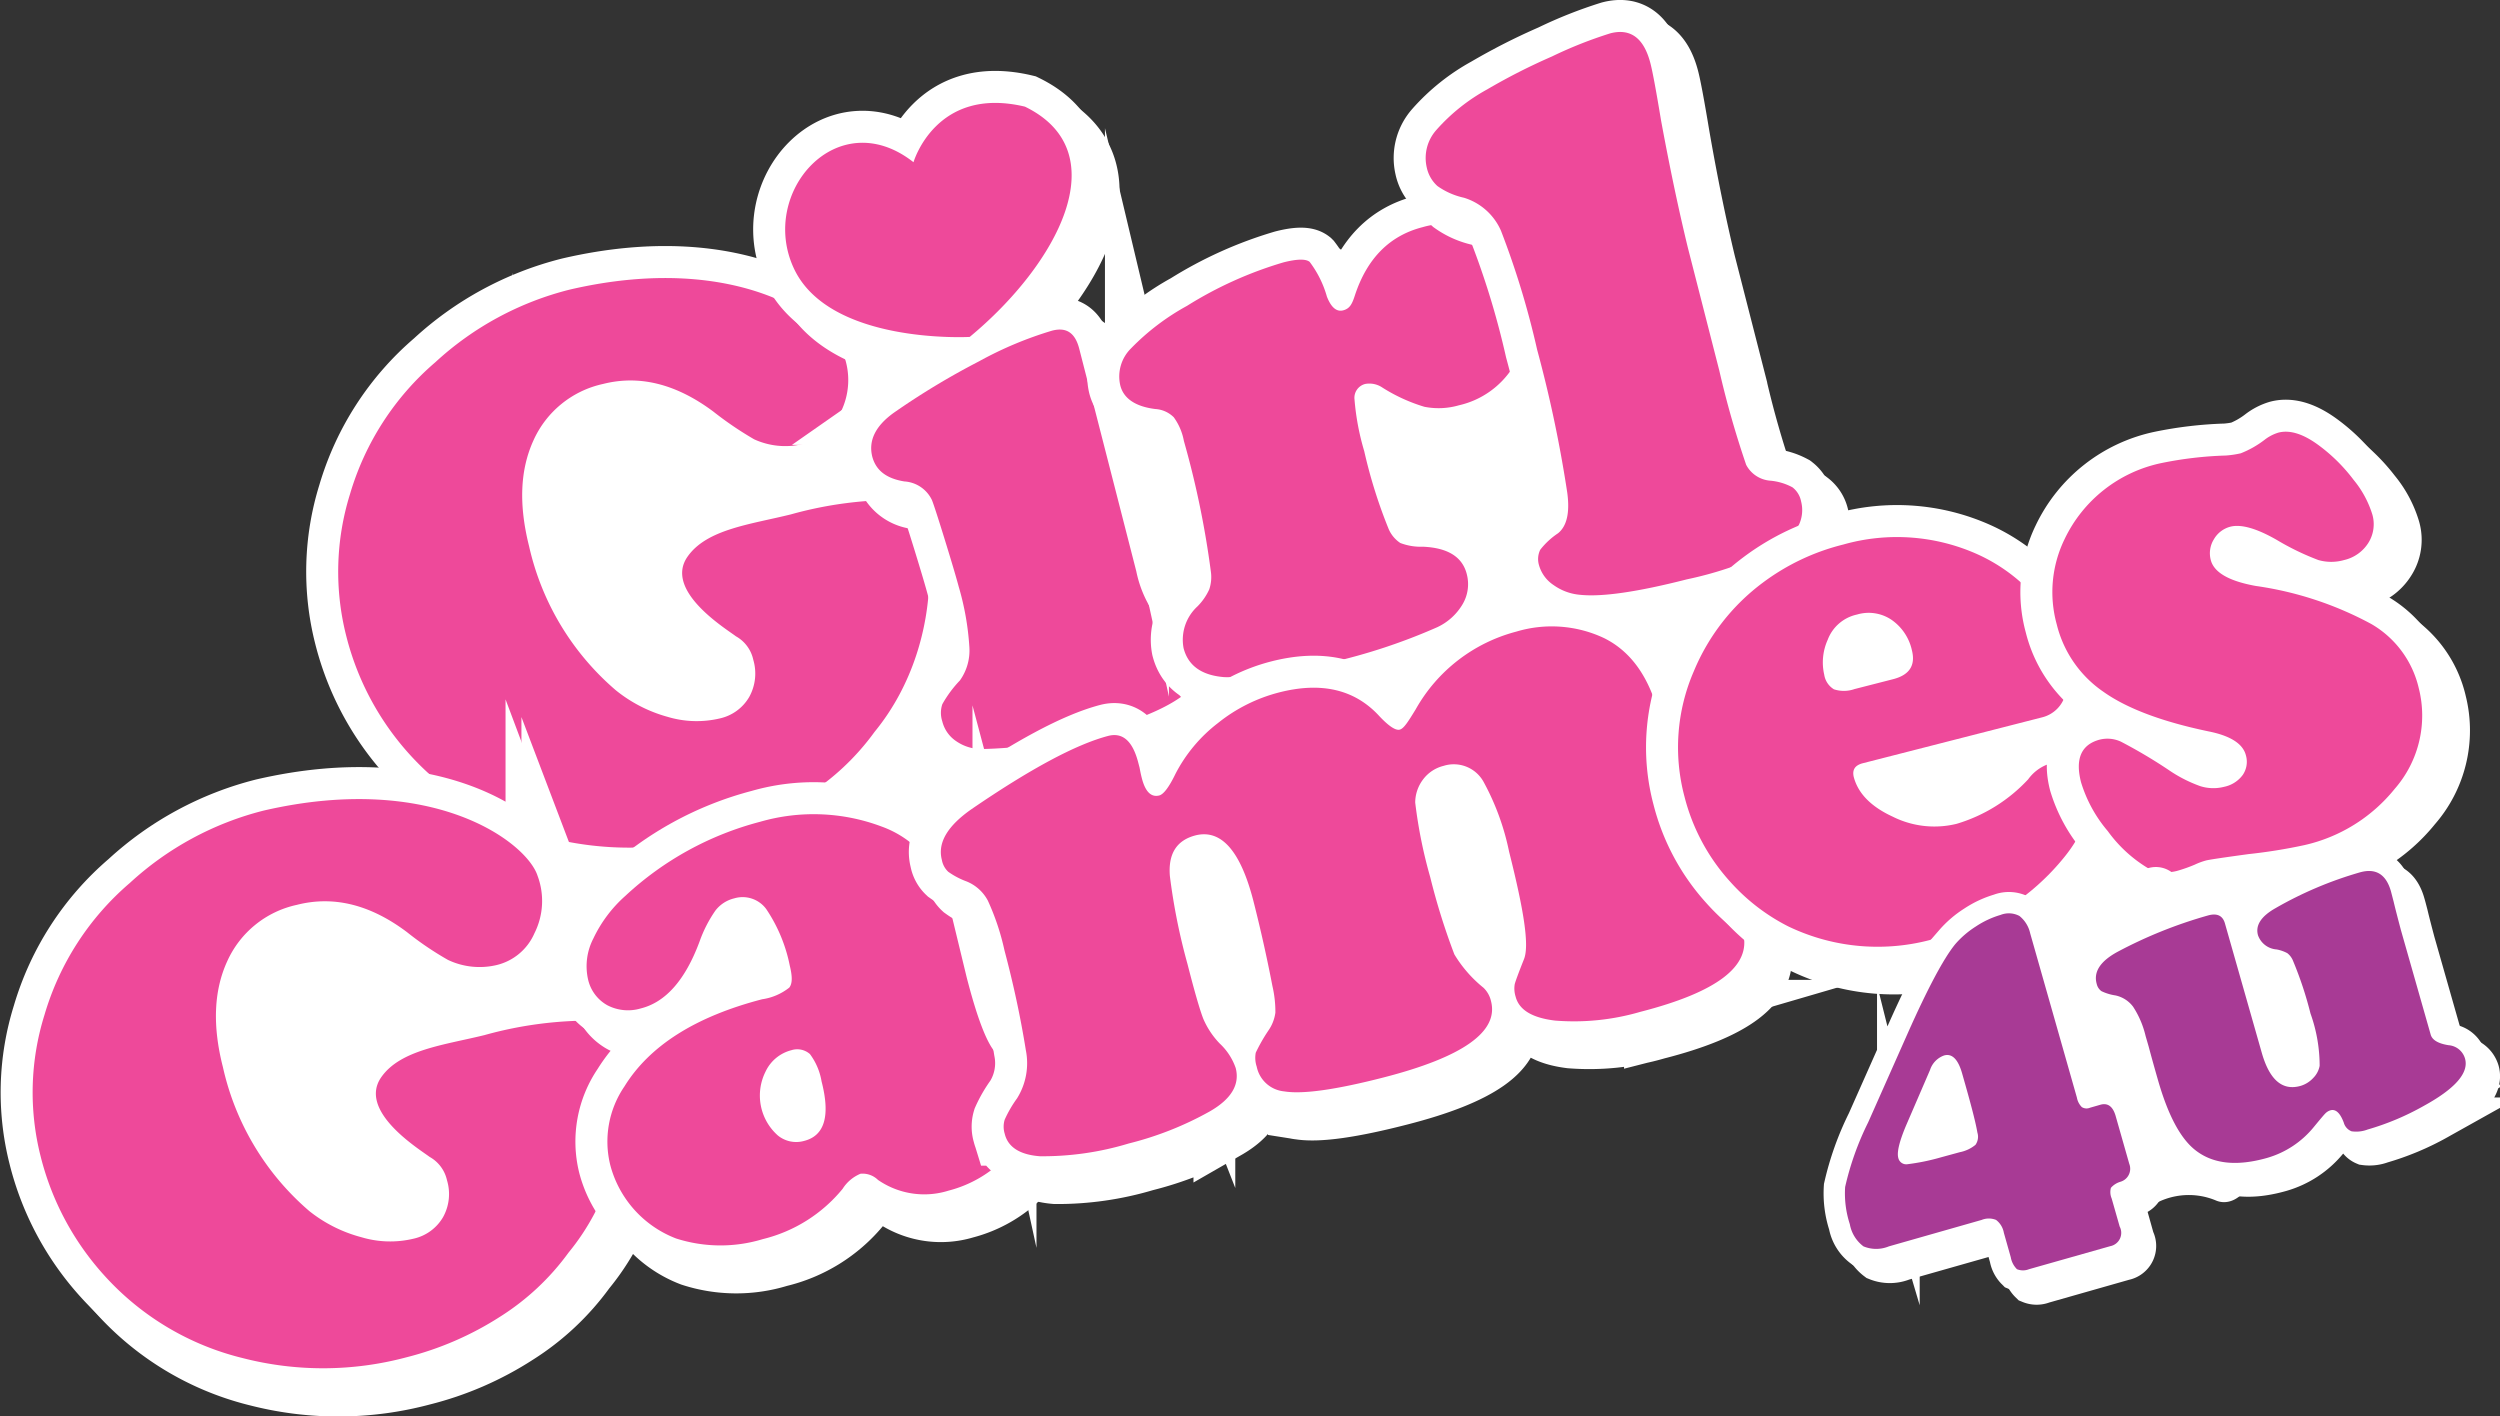 <svg xmlns="http://www.w3.org/2000/svg" xmlns:xlink="http://www.w3.org/1999/xlink" viewBox="0 0 234.4 132.79"><rect x="0" y="0" width="234.4" height="132.79" fill="#333333" stroke="none"/><defs><style>.cls-1,.cls-12,.cls-2{fill:#fff;}.cls-12,.cls-2{stroke:#fff;stroke-miterlimit:10;}.cls-2{stroke-width:6px;}.cls-3{fill:url(#linear-gradient);}.cls-4{fill:url(#linear-gradient-2);}.cls-5{fill:url(#linear-gradient-3);}.cls-6{fill:url(#linear-gradient-4);}.cls-7{fill:url(#linear-gradient-5);}.cls-8{fill:url(#linear-gradient-6);}.cls-9{fill:url(#linear-gradient-7);}.cls-10{fill:url(#linear-gradient-8);}.cls-11{fill:url(#linear-gradient-9);}.cls-12{stroke-width:4px;}.cls-13{fill:url(#linear-gradient-10);}.cls-14{fill:url(#linear-gradient-11);}</style><linearGradient id="linear-gradient" x1="83.99" y1="-28.04" x2="83.99" y2="30.72" gradientTransform="translate(-16.98 94.35) rotate(-14.38)" gradientUnits="SpaceOnUse"><stop offset="0" stop-color="#ee499a"/><stop offset="1" stop-color="#c01c74"/></linearGradient><linearGradient id="linear-gradient-2" x1="119.81" y1="-9.22" x2="119.81" y2="19.25" xlink:href="#linear-gradient"/><linearGradient id="linear-gradient-3" x1="152.02" y1="-15.43" x2="152.02" y2="23.9" xlink:href="#linear-gradient"/><linearGradient id="linear-gradient-4" x1="153.32" y1="39.44" x2="161.86" y2="73.74" gradientTransform="matrix(1, 0, 0, 1, 0, 0)" xlink:href="#linear-gradient"/><linearGradient id="linear-gradient-5" x1="44.06" y1="12.13" x2="44.06" y2="70.89" xlink:href="#linear-gradient"/><linearGradient id="linear-gradient-6" x1="88.72" y1="22.84" x2="88.72" y2="53.9" xlink:href="#linear-gradient"/><linearGradient id="linear-gradient-7" x1="140.59" y1="8" x2="140.59" y2="79.71" xlink:href="#linear-gradient"/><linearGradient id="linear-gradient-8" x1="193.32" y1="24.16" x2="193.32" y2="62.17" xlink:href="#linear-gradient"/><linearGradient id="linear-gradient-9" x1="227.12" y1="24.15" x2="227.12" y2="57.03" xlink:href="#linear-gradient"/><linearGradient id="linear-gradient-10" x1="196.69" y1="48.14" x2="196.69" y2="74.88" gradientTransform="translate(-19.32 107.05) rotate(-15.87)" gradientUnits="SpaceOnUse"><stop offset="0" stop-color="#a83a95"/><stop offset="1" stop-color="#722878"/></linearGradient><linearGradient id="linear-gradient-11" x1="227.34" y1="46.3" x2="227.34" y2="77.54" xlink:href="#linear-gradient-10"/></defs><g id="Layer_2" data-name="Layer 2"><g id="Layer_3" data-name="Layer 3"><path class="cls-1" d="M54.8,47.43A59.51,59.51,0,0,1,66.5,36.89l-3-3.93-12,11.84,3.93,3L63.7,35.64c1.17-1.73-.8-4.45-2.83-3.68a18.33,18.33,0,0,0-10,8.83,2.51,2.51,0,0,0,3.93,3,37.71,37.71,0,0,1,9.86-5.68l-2.82-3.67a79.88,79.88,0,0,1-9.54,12.21c-2.26,2.38,1.08,5.55,3.53,3.54L73.37,35.79l-3.53-3.54L53.84,48c-1.71,1.68,0,5,2.43,4.18,7.26-2.53,12.93-7.71,18.39-12.94,2-1.91-.7-5.64-3-3.92A112.54,112.54,0,0,0,54.12,51.21a2.51,2.51,0,0,0,3,3.93,78.15,78.15,0,0,0,15.79-9.32l-3-3.92A89.54,89.54,0,0,0,56.25,56.7c-1.49,2,1.42,4.79,3.42,3.42A98.58,98.58,0,0,0,81.12,40.29a2.51,2.51,0,0,0-3-3.93A43.87,43.87,0,0,0,58.24,54.11a2.52,2.52,0,0,0,3.42,3.42A59.81,59.81,0,0,0,79.91,40.62a2.5,2.5,0,0,0-.39-3,2.61,2.61,0,0,0-3-.39,39,39,0,0,0-12.85,9.33c-1.83,2,.54,5.53,3,3.93l7.24-4.63,3.52-2.24,1.65-1.06c.35-.22.69-.45,1-.66a3.14,3.14,0,0,1,.39-.24c.2-.16.23-.15.07,0l-1.26-.34.2.12-.9-.9L78.69,39l1.5-1.14-.2.07,2.44,4.18A17.85,17.85,0,0,0,87,35.17a25.54,25.54,0,0,0,.86-3.42,8.56,8.56,0,0,1,.35-1.2,1.06,1.06,0,0,1,.17-.31s-1.19.17-.36.24l-2.16-3.76a89.62,89.62,0,0,1-12,16.38c-2.28,2.46-4.72,4.75-7.23,7S62,54.77,61.71,58.22c-.23,2.32,2.8,3.09,4.26,1.77l4.21-3.77c2.07-1.87-.71-5.6-3-3.93a20.83,20.83,0,0,0-6.29,7l4.66,1.26.3-4.45-4.91.67A13.19,13.19,0,0,0,66,64.08c1.6,1.18,3.74-.43,3.77-2.16l.06-3.38-4.27,1.77a44.29,44.29,0,0,0,11.9,9.12,2.53,2.53,0,0,0,3.42-.9A9.43,9.43,0,0,0,82,63,2.51,2.51,0,0,0,77,62.33a18,18,0,0,0,1.65,13.28c1,1.78,3.27,1.44,4.32,0a24.9,24.9,0,0,0,4.25-9.85c.6-3.12-3.91-4.46-4.82-1.33L79.38,75c-.73,2.49,2.39,4.05,4.17,2.43a68.35,68.35,0,0,0,9.19-10.26,2.49,2.49,0,0,0-.64-3.23,2.53,2.53,0,0,0-3.29.2,25.32,25.32,0,0,0-6.75,10.49c-.68,2,1.9,4,3.68,2.82l10.43-7.15-3-3.93-8.73,9.8c-1.8,2,.53,5.54,3,3.93a41,41,0,0,0,8.11-6.81c2.17-2.36-1.22-5.8-3.53-3.53L81.92,79.6l3.92,3,5.69-8.51C93,72,90.19,69.49,88.11,70.7L60,87.16l3.42,3.42A56.35,56.35,0,0,1,74.63,79.32a2.58,2.58,0,0,0,.9-3.42,2.53,2.53,0,0,0-3.42-.9A175.18,175.18,0,0,0,46.67,95.13l3.93,3a128.61,128.61,0,0,1,15-18,2.5,2.5,0,1,0-3.53-3.54A118.12,118.12,0,0,0,51,87l3.93,3a48.32,48.32,0,0,1,9.59-12.34c2-1.9-.69-5.6-3-3.93A59.29,59.29,0,0,0,49.6,84.89l3.93,3a129.18,129.18,0,0,0,7.39-10.73,2.53,2.53,0,0,0-2.82-3.68,20.21,20.21,0,0,0-10.23,7.28l4.32,2.53q2.84-4.87,5.42-9.89c.94-1.82-.63-4.39-2.82-3.67a15.21,15.21,0,0,0-8.35,6.62l4.32,2.52,2.38-4.59c1.29-2.48-1.84-5.07-3.92-3l-4.15,4,3.93,3,1.92-2.9a2.52,2.52,0,0,0-1.49-3.67l-2.29-.64c-2-.56-3.35,1.27-3.08,3.07a23,23,0,0,1,.17,5,21,21,0,0,1-.29,2.37,5,5,0,0,1-.24,1.08c-.13.29.55-.08-.22.26a29.26,29.26,0,0,0-7.21,4.15c-4.38,3.59-7.5,8.52-10.45,13.28-1.5,2.42,1.94,5.06,3.92,3A66.08,66.08,0,0,0,40.22,89.3c1.18-2.14-1.24-4.77-3.43-3.43a48.66,48.66,0,0,0-16.38,16.61c-1.67,2.81,2.5,5.13,4.32,2.53A184.14,184.14,0,0,0,36.14,86.36a2.56,2.56,0,0,0-.39-3,2.5,2.5,0,0,0-3-.39A43.27,43.27,0,0,0,19.2,99.66c-1.3,2.89,2.53,5.27,4.32,2.52q4.56-7,8.55-14.37a2.52,2.52,0,0,0-3.42-3.42A26.69,26.69,0,0,0,17.53,96a2.54,2.54,0,0,0,.64,3.23,2.49,2.49,0,0,0,3.29-.2,57.05,57.05,0,0,0,7.81-11.91c.88-1.81-.6-4.42-2.82-3.67a14.36,14.36,0,0,0-8.61,7.62,2.57,2.57,0,0,0,.9,3.42,2.52,2.52,0,0,0,3.42-.89,5.21,5.21,0,0,1,2.68-2.51l-3.17-2.41-.24,26a2.52,2.52,0,0,0,4.26,1.77c4.85-4.55,5.52-11.47,5.84-17.73.14-2.77-4.41-3.47-4.91-.67A40.91,40.91,0,0,0,26,108.57l4.26-1.77a10.16,10.16,0,0,1-2.23-3.63l-4.57,1.93a62.55,62.55,0,0,0,6.64,9.75c1.82,2.21,5.39-.64,3.93-3a120,120,0,0,0-9.15-12.88c-1.56-1.91-5,.15-4.18,2.43A33.9,33.9,0,0,0,32,116.58a2.51,2.51,0,0,0,3.67-1.49,41.9,41.9,0,0,0,.51-10.37l-4.91.66a27,27,0,0,0,3.19,9,2.53,2.53,0,0,0,4.57-.6,13.92,13.92,0,0,0-.38-8.18c-.49-1.34-2.27-2.55-3.67-1.5a8.28,8.28,0,0,0-3,9.56c.6,1.52,2.88,2.74,4.18,1.1a12.84,12.84,0,0,1,4.14-3.51H37.77c-.33-.18-.24-.63-.4-.91q0,.45,0,0c-.08.26-.1.32,0,.17l-.13.14c-.12.12-.12.12,0,0l-.1,0s.21,0,.15-.07-.38-.23-.57-.4a4.45,4.45,0,0,1-1-1.54,11.7,11.7,0,0,1-.43-7.09A14,14,0,0,1,45,91.05L41.93,89.3a12.14,12.14,0,0,1-1.82,8.83,9.9,9.9,0,0,1-1.49,1.81,3.29,3.29,0,0,1-1,.7c-.12,0-.84.31-.58.14-.42.27-.17-.23.07.08s.27.7.48.43A5.71,5.71,0,0,0,38,100a16.45,16.45,0,0,1,5.69-7.5c-.15.12.18-.24.09,0-.74-.18-1.12-.8-1.14-1.87l-.17.33A18.49,18.49,0,0,1,41,92.72a7.45,7.45,0,0,1-4.14,1.91l2.83,3.67a11.06,11.06,0,0,1,6-6c.55-.21.84-.4,1.05-.17a1.5,1.5,0,0,1,.17.79c0,1.2-1.48,2.49-2.37,3.37l3.53,3.53A53.54,53.54,0,0,1,63.36,88.2l-2.53-4.32a20.9,20.9,0,0,0-6.95,8.41,2.52,2.52,0,0,0,3.42,3.42,129.11,129.11,0,0,0,13.07-7.37L67,84.92l-5.3,9a2.52,2.52,0,0,0,3.42,3.42,45.84,45.84,0,0,0,10.47-8.06l-3.93-3-4.42,6.61a2.52,2.52,0,0,0,.9,3.42,2.56,2.56,0,0,0,3.42-.9,59.75,59.75,0,0,0,6-10.48,2.63,2.63,0,0,0-.39-3,2.53,2.53,0,0,0-3-.39A26.3,26.3,0,0,0,64.29,92c-1.25,2.48,1.82,5.08,3.93,3,7.15-7,12-15.72,16.75-24.4,1.41-2.58-1.79-4.81-3.92-3a20.36,20.36,0,0,0-4.94,6.16c-.68,1.3-.18,3.38,1.5,3.67A34,34,0,0,0,99.38,74l-3.67-1.49a32.61,32.61,0,0,1,.82,9.55,2.49,2.49,0,0,0,1.54,2.28,2.59,2.59,0,0,0,2.73-.51,70.88,70.88,0,0,0,17.56-20.21,2.52,2.52,0,0,0-3.42-3.42,47.07,47.07,0,0,0-13.89,12.47c-1.47,2,1.46,4.89,3.42,3.42A62.07,62.07,0,0,0,116.4,64.3a2.5,2.5,0,0,0-.39-3,2.61,2.61,0,0,0-3-.39,22.22,22.22,0,0,0-9.37,8.39,2.53,2.53,0,0,0,.39,3,2.63,2.63,0,0,0,3,.39q10.91-4.66,21.56-9.91l-3-3.93A25.11,25.11,0,0,0,120,65c-1.27,1.94.82,4.1,2.82,3.67a24,24,0,0,0,11.78-6.37l-3.92-3-3.39,5.52a2.52,2.52,0,0,0,3.42,3.42,72.07,72.07,0,0,0,20.95-19.62c1.47-2-1.39-4.72-3.42-3.42a35.92,35.92,0,0,0-12,12.76c-1.13,2,1.28,4.95,3.42,3.42a73.21,73.21,0,0,0,15.8-15.24c1.71-2.23-2.16-5.25-3.93-3a26.59,26.59,0,0,0-5.78,14.16,2.52,2.52,0,0,0,3.17,2.41,18.73,18.73,0,0,0,9.24-6.84,2.5,2.5,0,0,0-.39-3,2.6,2.6,0,0,0-3-.39,18.91,18.91,0,0,0-9.38,10.19c-.89,2.2,1.94,3.69,3.67,2.82a31.81,31.81,0,0,0,9.88-7.7l-3.53-3.54a26.17,26.17,0,0,0-4.61,8.14,2.51,2.51,0,0,0,3.07,3.07,16,16,0,0,0,8.85-6.45l-4.32-2.53-5.05,9.86a2.52,2.52,0,0,0,3.42,3.42,14.8,14.8,0,0,0,7-8.9,2.53,2.53,0,0,0-3.67-2.83q-5.26,2.82-10.28,6.07l3.42,3.42L158,54.16c.84-1.81-.57-4.44-2.82-3.68a61.35,61.35,0,0,0-13.67,6.6l3,3.92a71,71,0,0,1,8.14-7.75c2.23-1.81-.64-5.37-3-3.93a68.08,68.08,0,0,0-12.17,9.34l3.93,3,11.05-14.91c1.28-1.72-.85-4.39-2.82-3.67a37.33,37.33,0,0,0-15.49,10.55,2.52,2.52,0,0,0-.19,3.28,2.49,2.49,0,0,0,3.22.65A80.34,80.34,0,0,0,153,43.73a2.57,2.57,0,0,0,.39-3,2.51,2.51,0,0,0-2.82-1.15A60.39,60.39,0,0,0,130.2,53.23a2.51,2.51,0,0,0,3,3.93,61.3,61.3,0,0,0,19.7-17.1,2.5,2.5,0,0,0-.39-3,2.62,2.62,0,0,0-3-.39A52.26,52.26,0,0,0,132.74,48.8c-1.87,2,.52,5.43,3,3.93a52.08,52.08,0,0,0,15.41-14.08c1.23-1.68-.85-4.48-2.83-3.67a45.74,45.74,0,0,0-16.06,10.88c-1.91,2,.54,5.41,3,3.93a31.91,31.91,0,0,0,11-11c1-1.74-.73-4.48-2.82-3.67a39.15,39.15,0,0,0-15,10.19A2.5,2.5,0,0,0,132,48.85l11.76-10.32c1.91-1.67-.12-4.85-2.43-4.17A26.37,26.37,0,0,0,128,43.28a2.57,2.57,0,0,0,0,3.54,2.5,2.5,0,0,0,3.53,0,47.5,47.5,0,0,0,5.69-9,2.52,2.52,0,0,0-3.42-3.42,19.47,19.47,0,0,0-6.4,4.72c-1.8,2,.55,5.58,3,3.92a50.68,50.68,0,0,0,8.45-7c2.23-2.32-1.3-5.86-3.54-3.54a45.27,45.27,0,0,1-7.43,6.24l3,3.92a15.85,15.85,0,0,1,5.38-3.93l-3.42-3.42a42,42,0,0,1-4.9,8l3.53,3.54a22,22,0,0,1,11.14-7.64L140.25,35,128.49,45.32,132,48.85A33.78,33.78,0,0,1,144.87,40L142,36.28a26.57,26.57,0,0,1-9.24,9.19l3,3.93a39.77,39.77,0,0,1,13.85-9.6l-2.82-3.67a45.92,45.92,0,0,1-13.61,12.28l3,3.93A48.63,48.63,0,0,1,152,41l-3.42-3.42a55.6,55.6,0,0,1-17.9,15.3l3,3.93a54.28,54.28,0,0,1,18.15-12.4l-2.44-4.18a74.87,74.87,0,0,1-14.79,13.08l3,3.93A32.22,32.22,0,0,1,151,47.93l-2.83-3.68-11,14.91c-1.74,2.34,1.95,4.94,3.92,3a62.3,62.3,0,0,1,11.17-8.55l-3-3.93A71.16,71.16,0,0,0,141,57.47c-1.81,2,.53,5.55,3,3.93a55.49,55.49,0,0,1,12.48-6.09l-2.83-3.68-4.77,10.26a2.61,2.61,0,0,0,.39,3,2.55,2.55,0,0,0,3,.4q5-3.25,10.28-6.07l-3.67-2.82a9.71,9.71,0,0,1-4.75,5.91l3.42,3.42,5-9.85a2.5,2.5,0,0,0-4.32-2.53,10.54,10.54,0,0,1-5.86,4.16l3.08,3.07a19.31,19.31,0,0,1,3.32-5.92,2.57,2.57,0,0,0,0-3.54,2.51,2.51,0,0,0-3.53,0,28.36,28.36,0,0,1-8.87,6.93l3.67,2.82a13.88,13.88,0,0,1,7.09-7.2l-3.42-3.42a13,13,0,0,1-6.26,4.54l3.16,2.41A20.39,20.39,0,0,1,155,46.61l-3.93-3a65.67,65.67,0,0,1-14,13.45l3.42,3.42a30.55,30.55,0,0,1,10.22-11l-3.42-3.42a66,66,0,0,1-19.16,17.82l3.42,3.42L135,61.78c1.5-2.44-1.91-5-3.92-3a19.21,19.21,0,0,1-9.58,5.09l2.83,3.67a21.23,21.23,0,0,1,4.79-5.13,2.47,2.47,0,0,0,.2-3.28,2.54,2.54,0,0,0-3.23-.64q-10.64,5.24-21.55,9.91l3.42,3.42a17.51,17.51,0,0,1,7.58-6.59l-3.42-3.42a54,54,0,0,1-10.14,10l3.42,3.42a40.9,40.9,0,0,1,12.09-10.67L114,61.12A67,67,0,0,1,97.27,80.31l4.26,1.77a37.23,37.23,0,0,0-1-10.88,2.53,2.53,0,0,0-3.67-1.5,28.3,28.3,0,0,1-17.93,2.91l1.5,3.67a16.54,16.54,0,0,1,4.15-5.14l-3.92-3c-4.53,8.3-9.13,16.73-16,23.38l3.93,3a21.48,21.48,0,0,1,8-8.78l-3.42-3.42a59.48,59.48,0,0,1-6,10.49l4.32,2.52,4.42-6.61c1.59-2.38-2-5-3.93-3A41.36,41.36,0,0,1,62.55,93L66,96.4l5.29-9c1.25-2.1-1.28-4.8-3.42-3.42A132.93,132.93,0,0,1,54.78,91.4l3.42,3.42a16.06,16.06,0,0,1,5.16-6.62,2.5,2.5,0,0,0-2.53-4.32A57.64,57.64,0,0,0,44.58,96.31c-2.16,2.37,1.23,5.81,3.53,3.53C50,98,51.91,95.76,52,92.94c0-2.55-1.57-5.24-4.19-5.74s-5.55,1-7.64,2.65a15.62,15.62,0,0,0-4.73,5.93,2.54,2.54,0,0,0,2.82,3.67,12.13,12.13,0,0,0,5.93-2.82c1.61-1.36,3.45-3.69,3.35-5.91-.11-2.56-2.73-3.7-5-3.13-2,.52-3.76,2.21-5.12,3.73a20.64,20.64,0,0,0-3.6,5.62c-.9,2.06-2,4.75-.66,6.87a4.83,4.83,0,0,0,5.49,1.74,9.17,9.17,0,0,0,4.76-3.48A17.29,17.29,0,0,0,46.75,88a2.53,2.53,0,0,0-3.08-1.74c-7.13,1.88-12.46,8.41-13.48,15.64-.53,3.75-.07,8,2.33,11.11a6,6,0,0,0,5.82,2.55,5.3,5.3,0,0,0,3.81-3.61c.66-2.15-.46-5.34-3.12-5.34-1.27,0-2.6,1.1-3.57,1.84a16.25,16.25,0,0,0-2.84,2.78l4.18,1.11a3.36,3.36,0,0,1,.73-3.91l-3.67-1.49a9.14,9.14,0,0,1,.38,5.52l4.57-.6a23.08,23.08,0,0,1-2.69-7.78c-.44-2.76-5.13-2.14-4.91.67a37,37,0,0,1-.33,9l3.67-1.5a27.77,27.77,0,0,1-9-12.22l-4.18,2.44a108.79,108.79,0,0,1,8.37,11.86l3.92-3a55.66,55.66,0,0,1-5.85-8.73c-1.33-2.45-5.51-.79-4.57,1.92a16,16,0,0,0,3.52,5.84c1.42,1.5,4.43.41,4.27-1.77a36,36,0,0,1,.41-9.15l-4.91-.66c-.25,4.91-.55,10.61-4.37,14.19l4.27,1.77.24-26a2.51,2.51,0,0,0-3.16-2.41,10.51,10.51,0,0,0-5.67,4.8l4.32,2.53a9.5,9.5,0,0,1,5.62-5.33L25,84.64a51.51,51.51,0,0,1-7,10.9l3.93,3a22.08,22.08,0,0,1,9.33-9.86l-3.43-3.42q-4,7.35-8.55,14.37l4.32,2.52A38.32,38.32,0,0,1,35.25,87.26l-3.42-3.42a185.91,185.91,0,0,1-11.42,18.64L24.73,105A43.11,43.11,0,0,1,39.32,90.19L35.9,86.77a61,61,0,0,1-9.69,13l3.92,3c3-4.8,6.16-10,11-13.21,2.59-1.73,6.33-2.15,7.37-5.48a25.78,25.78,0,0,0,.41-11.26L45.81,76l2.29.64-1.5-3.67-1.92,2.89c-1.6,2.41,1.94,5,3.93,3l4.14-4-3.93-3-2.38,4.59c-1.48,2.84,2.65,5.29,4.32,2.52a9.86,9.86,0,0,1,5.35-4.32l-2.82-3.67q-2.58,5-5.42,9.88a2.5,2.5,0,0,0,4.32,2.53,14.49,14.49,0,0,1,7.24-5L56.6,74.66q-3.42,5.55-7.39,10.74c-1.71,2.23,2.15,5.24,3.93,3A54.47,54.47,0,0,1,64,78.08l-3-3.93A53.14,53.14,0,0,0,50.62,87.5c-1.33,2.43,1.92,5.16,3.92,3A120.53,120.53,0,0,1,65.63,80.18L62.1,76.64a136.3,136.3,0,0,0-15.82,19c-1.66,2.39,1.93,4.93,3.92,3A168.07,168.07,0,0,1,74.63,79.32L72.11,75a64.61,64.61,0,0,0-13,13.06c-1.56,2.08,1.41,4.59,3.42,3.42L90.63,75,87.21,71.6l-5.69,8.51c-1.6,2.4,1.94,5,3.93,3l10.1-9.89L92,69.72a36.48,36.48,0,0,1-7.1,6l3,3.93,8.72-9.8c1.79-2-.56-5.62-3-3.93L83.21,73.09l3.68,2.82a20,20,0,0,1,5.46-8.28l-3.93-3A62,62,0,0,1,80,73.85l4.18,2.44,3.06-10.53-4.82-1.33a21.37,21.37,0,0,1-3.75,8.66H83a12.75,12.75,0,0,1-1.14-9.43L77,63a5,5,0,0,1-.41,3l3.42-.9a40.41,40.41,0,0,1-10.89-8.33,2.52,2.52,0,0,0-4.26,1.76l-.06,3.38,3.76-2.16a7.74,7.74,0,0,1-2.79-4.28c-.76-2.82-4.73-2.08-4.91.66l-.3,4.45c-.16,2.49,3.52,3.4,4.66,1.27a15.06,15.06,0,0,1,4.49-5.25l-3-3.93-4.2,3.78,4.27,1.76c.24-2.49,3.3-4.44,5-6a93.31,93.31,0,0,0,6.87-6.91A96.44,96.44,0,0,0,90.19,29.24,2.53,2.53,0,0,0,88,25.48c-3.25-.25-4.62,3.06-5.13,5.69a13,13,0,0,1-4,7.39c-1.75,1.63.07,5.1,2.43,4.18a3.14,3.14,0,0,0,1.23-5.24c-2.08-2.08-4.73-.09-6.61,1.11L64.15,46.14l3,3.93A35.4,35.4,0,0,1,79,41.51l-3.43-3.42A53.79,53.79,0,0,1,59.14,53.21l3.42,3.42a39.45,39.45,0,0,1,18-16l-3-3.93A94.39,94.39,0,0,1,57.14,55.81l3.42,3.42a84.65,84.65,0,0,1,12.88-13.8c2.12-1.82-.76-5.65-3-3.92a78.5,78.5,0,0,1-15.78,9.31l3,3.93A106.22,106.22,0,0,1,74.15,39.67l-3-3.92c-4.79,4.58-9.79,9.42-16.18,11.64l2.43,4.18,16-15.78a2.5,2.5,0,1,0-3.53-3.54L52.32,46.68l3.53,3.54A87,87,0,0,0,66.18,37c1.1-1.73-.76-4.47-2.82-3.67a45.45,45.45,0,0,0-12.08,7l3.93,3a13.15,13.15,0,0,1,7-6.52l-2.82-3.68L51.09,45.3c-1.62,2.39,1.95,5,3.93,3L67,36.5c2-1.94-.63-5.56-3-3.93a64.54,64.54,0,0,0-12.7,11.32,2.56,2.56,0,0,0,0,3.54,2.52,2.52,0,0,0,3.53,0Z"/><path class="cls-1" d="M109.33,80.43l2.24,9.72c.65,2.85,4.78,2.07,4.91-.66a17.19,17.19,0,0,1,1.7-6.7l-2.82,1.15.23.1-1.1-.64a5.53,5.53,0,0,1-.37-.9s-.23.68-.25.72c-.22.61-.46,1.22-.72,1.81s-.52,1.15-.8,1.71l-.42.85-.18.33c-.16.25-.08.17.21-.25l1.27-.34.18,0,1.11.65c.22.17,0,.46.13-.05s.15-.92.26-1.35S115.36,85,116,85c1.06-.06.35,2.7.23,3.15a10.44,10.44,0,0,1-.4,1.38c-.28.67-.27.27.33.21.63,1.27,1,1.58,1.17.92a5.69,5.69,0,0,1,.16-.59c-.09.09-.05,0,.12-.25-.21.38-.61.5-1.21.36-.84-.22-.44-.58-.5-.14a7.64,7.64,0,0,0,.08.8,10,10,0,0,1-.33,3.32l.64-1.1-.21.24,1.1-.64c.49-.11.81,0,1,.29s0,.08-.07-.23c.12,0,0,.2-.07.23l-3.93-.51c.17.29.3.82-.08,1.08a2.55,2.55,0,0,0-.89,3.42c2.27,3.76,6.66-.9,8.68-2.6,2.43-2,4.76-4.21,7.08-6.37,4.64-4.31,9.29-8.63,14.74-11.89l-3.42-3.42a38.67,38.67,0,0,1-7.28,8.7l4.17,1.1a8.76,8.76,0,0,1,2.1-7.66h-3.53a2.66,2.66,0,0,1-.32,3.52s-.4.18-.41.2c-.06.17-.15-.43.06,0a4.23,4.23,0,0,1,.41.36c.06.05,0-.13,0-.13s-.27.38,0,0,0,0,0,0-.2-.16.24-.09c1.48.27,2,1.86,2.17,3.22a12.32,12.32,0,0,1-.59,6.59l3.42-.9a1.91,1.91,0,0,1-.83-1.31c0-.12,0-.42,0-.49-.1-.67.26-.21-.09-.16h-1.33c-.6-.79-.79-.88-.57-.29.06.31.12.61.17.92a11.49,11.49,0,0,1,.11,1.18,19.43,19.43,0,0,1-.13,3.24l4.26-1.76a2.45,2.45,0,0,1-.78-1.89l-3.17,2.41,0-2.79h.43c.08-.15.29.47,0-.1-.18-.36-.41-.68-.57-1a7.46,7.46,0,0,1-.59-2.68,8.45,8.45,0,0,1,.37-2.78,6,6,0,0,1,.5-1.19,6.58,6.58,0,0,0,.4-.67c.25-.63.68.6-.75.07l-1.1-.65c-.23-.19,0-.42,0,0,0,.17,0,.35,0,.53a4.44,4.44,0,0,1-.11,1.21,6.15,6.15,0,0,1-.4,1c-.29.7-.41-.07.38.26l1.1.64q-.47-.4.15.33c0,.17,0,.16,0,0s.06-.38.13-.61c1-3.08-3.87-4.4-4.82-1.33-.49,1.59-.5,3.66.74,4.94,1.58,1.62,3.8,1.16,5.36-.19a7.45,7.45,0,0,0,2.34-4.64c.24-1.76.19-4.08-1.12-5.43-1.61-1.66-4.09-1.16-5.54.43a10.85,10.85,0,0,0-2.39,5.13c-.66,3.47-.11,8.13,2.73,10.6,1.74,1.51,4.6,1.67,6.06-.33s.51-5.07-2-5.48A2.53,2.53,0,0,0,136.42,87a7.47,7.47,0,0,0,2.25,5.42c1.68,1.67,4,.28,4.27-1.77a17.58,17.58,0,0,0-.42-7c-.72-2.4-3.23-3.79-5.5-2.34-3.94,2.52-2.19,8.43,1.1,10.57a2.52,2.52,0,0,0,3.42-.9c1.79-4,2.21-9.71,0-13.68-2.09-3.71-8.12-5.34-10.46-.94a5,5,0,0,0,.47,5.58,4.94,4.94,0,0,0,6.31.69c4-2.39,4.11-8,1.36-11.39a2.5,2.5,0,0,0-3.53,0,14,14,0,0,0-3.39,12.52c.42,1.94,2.87,2.28,4.18,1.1a43.51,43.51,0,0,0,8.07-9.71,2.52,2.52,0,0,0-3.42-3.42,84.7,84.7,0,0,0-13.73,10.8c-2.08,1.91-4.13,3.86-6.23,5.74-1.11,1-2.22,2-3.36,2.91-.54.45-1.09.9-1.64,1.33l-.67.51c-.13.1-.93.51-.55.43h1.33l-.21,0,1.49,1.15-.1-.17-.89,3.42a5.94,5.94,0,0,0,1.87-7.92,2.53,2.53,0,0,0-3.93-.51c-1.95,2.29-1.8,6,1,7.69a3.42,3.42,0,0,0,4.78-1c.79-1.35.71-3.49.75-5,.08-2.67-1.26-6-4.42-5.84s-5,4.36-4,7.06a3.75,3.75,0,0,0,3.64,2.44,4.65,4.65,0,0,0,3.95-2.57c1.42-2.56,2.07-6.48.7-9.16a5.35,5.35,0,0,0-7.73-2.11c-2.54,1.61-3.89,5.44-3.36,8.35a3.5,3.5,0,0,0,3.49,3.1c2.09-.1,3-2,3.75-3.7,1.4-2.95,4-7.73-.29-9.51a2.5,2.5,0,0,0-2.83,1.15,23.28,23.28,0,0,0-2.38,9.22l4.91-.66-2.24-9.73c-.72-3.14-5.54-1.81-4.82,1.33Z"/><path class="cls-1" d="M180.2,72.9a2,2,0,0,1-2.08.45l.5,3.92a10.77,10.77,0,0,1,8.76-3l-1.1-4.17a13.53,13.53,0,0,1-6.08,2.81l1.92,4.56c3.36-1.71,6.78-3.3,10.26-4.73L190,68.55a48.21,48.21,0,0,1-8.06,5.28l3,3.93A35.56,35.56,0,0,1,196,71.47l-1.33-4.82a24.49,24.49,0,0,1-12.54,1.76c-.43-.07-.91-.26-1.29-.36-.29-.31-.3-.29,0,.08a.11.11,0,0,1,0-.12,4.84,4.84,0,0,1,.41-.78A9.44,9.44,0,0,1,185.44,64l-3-3.92a21.57,21.57,0,0,1-5.33,3.63,18.66,18.66,0,0,1-2.8,1.09c-.52.16-1,.3-1.57.42a5.16,5.16,0,0,0-.8.17c-.3.13-.38-.06-.07.14l.9.9c.82,1.16-.44,1.32.19.71.19-.18.35-.41.52-.6A14.82,14.82,0,0,1,175,65.06a12.93,12.93,0,0,1,3.11-1.87l-2.82-3.67a4.89,4.89,0,0,1-2.64,2.32l2.83,3.67A14,14,0,0,1,181,60.17c2.41-1.33.74-5.66-1.93-4.57L173.28,58l1.93,4.57,2.94-1.47c.57-.28,1.69-1,2.14-1L179,59.73l0,0-.65-1.1c-.09-.24,0-.06-.23.29a4.08,4.08,0,0,1-.82,1A4.83,4.83,0,0,1,175,61c-3.13.71-1.81,5.54,1.33,4.82s7.16-3.81,7-7.47a3.43,3.43,0,0,0-4.74-3,51.13,51.13,0,0,0-5.95,2.91c-2.5,1.25-.72,5.65,1.92,4.57l5.81-2.37-1.93-4.57a19,19,0,0,0-7.3,7.14c-1,1.78.7,4.43,2.82,3.67A10.21,10.21,0,0,0,179.64,62c1-1.71-.7-4.56-2.83-3.67A19.14,19.14,0,0,0,169.92,63a6.43,6.43,0,0,0-2.08,3.85,3.43,3.43,0,0,0,2.72,3.51A9.62,9.62,0,0,0,175,69.8a26.53,26.53,0,0,0,3.85-1.42A25.83,25.83,0,0,0,186,63.62a2.49,2.49,0,0,0,.19-3.28,2.55,2.55,0,0,0-3.22-.64A13.25,13.25,0,0,0,176.68,65c-1.53,2.68-1,6,1.91,7.47,2.44,1.22,5.58,1.18,8.24,1a30.58,30.58,0,0,0,9.16-2,2.59,2.59,0,0,0,1.75-3.08,2.53,2.53,0,0,0-3.08-1.74,42.18,42.18,0,0,0-13.28,7.58c-2.25,1.89.62,5.2,3,3.92a54.72,54.72,0,0,0,9.07-6.06c1.89-1.54-.14-5.12-2.43-4.18-3.88,1.59-7.71,3.33-11.45,5.24a2.48,2.48,0,0,0-1,3.12,2.54,2.54,0,0,0,2.95,1.45,18.63,18.63,0,0,0,8.28-4.1c1.35-1.12.72-3.92-1.1-4.18a16.05,16.05,0,0,0-13.62,4.3,2.51,2.51,0,0,0,.5,3.92,7.06,7.06,0,0,0,8.93-2.24,2.52,2.52,0,0,0-.9-3.42,2.56,2.56,0,0,0-3.42.9Z"/><path class="cls-1" d="M197,80.67a31,31,0,0,1-10,7.55L190.74,91a13.24,13.24,0,0,1,7.67-7.17L196,79.7l-3.25,3.54a5.46,5.46,0,0,0-1.75,4.4,33.86,33.86,0,0,1,.47,4.39,13.65,13.65,0,0,1-1,4.45l4.82,1.33a12.24,12.24,0,0,1,3.84-6.71l-4.18-2.44a23.88,23.88,0,0,1-4.76,7.7l4.18,2.43a15.27,15.27,0,0,1,4.31-6.34L194.47,90l-5.38,13.68c-1,2.41,2.53,4.11,4.18,2.44l7.13-7.29-4.17-2.43-4.57,11a2.5,2.5,0,0,0,1.15,2.82,2.59,2.59,0,0,0,3-.39,30.4,30.4,0,0,0,7.4-9.13,2.5,2.5,0,0,0-4.32-2.53c-1.57,2.08-3,4.24-4.4,6.46-1.23,2,1.36,5,3.42,3.42a6.5,6.5,0,0,0,2.71-3.94c.49-2.33-2.36-4.33-4.18-2.43a10.54,10.54,0,0,0-1.41,12.73,2.52,2.52,0,0,0,4.66-1.27,3.7,3.7,0,0,1,5.8-2.91c2.37,1.47,5.2-2,3-3.93a7.43,7.43,0,0,0-8.25-1.23,7.29,7.29,0,0,0-3.89,7.08c.22,2.07,2.62,3.4,4.27,1.77a6.59,6.59,0,0,1,7.2-1.34c1.54.6,3.16-.93,3.16-2.41a7.25,7.25,0,0,0-4.29-6.35c-2.43-1.23-5.31-1.14-7.67-2.45l.51,3.93a6.64,6.64,0,0,1,4.11-2l-3.16-2.41c0,.81-.93,1.45-1.65,1.93a5.16,5.16,0,0,0-.9.55c-.46.22-.18.29.85.22l.4.37c.19.08-.07.52.06-.12.17-.85-.09.3,0-.52a42.14,42.14,0,0,1,3.36-10l-4.57-1.93c-.19.91-.5,2.65-1.14,3.18l1.1-.64c1.4-.52,1.12.82.81,0-.15-.39-.41-.76-.57-1.14a14.38,14.38,0,0,1-.72-2.22,15,15,0,0,1-.32-4.82L193,87.5a16.56,16.56,0,0,1,3,6.58c.63,2.71,2,5.44,5.16,5.6,3,.16,5.21-2.22,7.15-4.16l6.86-6.87L211,86.89a47.55,47.55,0,0,1-.25,9.54h5c.12-3.62.23-7.85,3.14-10.43l-3,.39c-.51-.36-.12-.4-.15,0,0,0,0,.5,0,.63a9.71,9.71,0,0,1-.53,2.09A31.88,31.88,0,0,1,213,94.23h4.31a2.27,2.27,0,0,1-.48-1c-.08-.4.12-.68.13-1.06,0-.07.25-.26.22-.33l-1.65.15a.49.49,0,0,0,.1.25c0,.46.37,1,.43,1.47a9.81,9.81,0,0,1-.15,2.91c-.11.62-.25,1.23-.4,1.83-.08.34-.17.67-.26,1,0,.12-.06.24-.1.36-.13.36,0,.24.29-.37l1.26-.34.95.57-.16-.28c0-.23-.16-.47-.22-.69a8.4,8.4,0,0,1-.33-1.55,9.84,9.84,0,0,1,0-1.8,4,4,0,0,0,.07-.59c0-.53.32-.44-.32.07-.06,0-.25,0-.28.09-.22.27.09-.38,0,0,0-.07.14.24.14.15a6.15,6.15,0,0,1-1,2.9l3.42-.9a1.62,1.62,0,0,1-.06-3l-3.68-1.49c-.08-.3.5-.22-.11,0-.3.1-.37.23-.62.17-1-.26-1.74-1.77-2.11-2.64a16.48,16.48,0,0,1-1.23-5c-.09-1.06-.33-3.08.76-3.77,2-1.28.7,4.74.46,4.52,0,0,1.47-.29,1.15.1,0,0-.23-.35-.23-.4a5.43,5.43,0,0,1-.25-1.7,3.47,3.47,0,0,1,.74-1.82c.12-.13.24-.25.37-.37-.24.15-.17.16.21.06H213l0,0-.89-.89c-.12-.16,0-.5,0,0a6.71,6.71,0,0,1,0,1c0,.15-.07.34-.09.5-.05.66-.22-.15.09.06.1.06.33,0,.45,0s.81,1,.82,1,.7-1.21.77-1.32l-4.31-2.52c-1.13,2.15-5,1.14-7,1.23a24.21,24.21,0,0,0-9.48,2.45l2.52,4.32,8.93-5.44-3-3.93-6.72,6,3.53,3.54a25,25,0,0,0,4.2-6.46,2.55,2.55,0,0,0-.2-2.78,2.49,2.49,0,0,0-2.62-.9,15.5,15.5,0,0,1-4.2.83c-3.21.17-3.23,5.17,0,5a21.3,21.3,0,0,0,5.53-1l-2.83-3.68a20.66,20.66,0,0,1-3.41,5.45,2.5,2.5,0,0,0,3.53,3.54l6.73-6c2.12-1.91-.62-5.4-3-3.93l-8.93,5.44c-2.78,1.69-.35,5.7,2.52,4.32a19.9,19.9,0,0,1,9.62-1.74c3.3.11,7-.53,8.64-3.74,1.53-2.91-2.43-5.06-4.31-2.52a6.38,6.38,0,0,0-1.44,4.15,3.93,3.93,0,0,0,3.79,3.64c3.89.14,5.24-4.07,4.89-7.24A3.49,3.49,0,0,0,213,77,6,6,0,0,0,209.08,80a8.4,8.4,0,0,0,.21,8.73c2.31,3.3,6.32,2.07,7.81-1.22,1.38-3.07,1.39-7.3-1.15-9.77s-6.9-1.6-8.76,1.43-1.24,7.28-.3,10.54,2.84,7.22,6.58,8,7.59-2.54,6.51-6.37a2.54,2.54,0,0,0-3.68-1.5,6.67,6.67,0,0,0,.07,11.62,2.54,2.54,0,0,0,3.42-.9c1.1-2,2.06-4.2,1.57-6.54a5.36,5.36,0,0,0-3.72-3.89,4.24,4.24,0,0,0-5.09,2.27c-.93,2-.77,4.52-.37,6.62s1.26,4.42,3.43,5c2.67.73,4-1.64,4.61-3.82,1-3.71,1.81-9-1.42-12-2.2-2-5.11-.71-6.29,1.7a6.74,6.74,0,0,0,.48,6.8c1,1.43,3.38,1.81,4.31,0a32.82,32.82,0,0,0,3.1-7.94c.57-2.59.22-5.12-2.07-6.73a2.53,2.53,0,0,0-3,.39c-3.93,3.49-4.44,9-4.6,14a2.53,2.53,0,0,0,2.5,2.5,2.57,2.57,0,0,0,2.5-2.5,47.55,47.55,0,0,0,.25-9.54,2.53,2.53,0,0,0-4.27-1.77l-5.62,5.63c-.92.92-1.81,1.86-2.75,2.74a7.4,7.4,0,0,1-1.07.87,5.05,5.05,0,0,1-.45.25c-.13.07-.54,0-.29.12s-.06,0-.15-.25a9.92,9.92,0,0,1-.36-1.21,26.72,26.72,0,0,0-.85-3A22.61,22.61,0,0,0,196.56,84c-1.48-1.87-4.12-.14-4.27,1.77-.31,3.72.43,8.19,2.68,11.27,1.28,1.76,3.72,2.72,5.55,1.1,1.43-1.27,2-3.58,2.43-5.39a2.53,2.53,0,0,0-1.45-2.95,2.47,2.47,0,0,0-3.12,1A63.91,63.91,0,0,0,195.3,99c-.68,2.31-1.66,5.13-.38,7.42a3.78,3.78,0,0,0,3.14,1.92,6.21,6.21,0,0,0,3.5-1.36c2.15-1.46,4-3.4,4-6.15,0-1.79-1.59-2.63-3.17-2.41a10.88,10.88,0,0,0-6.32,3.3,2.53,2.53,0,0,0,.51,3.93c2,1.13,4.25,1.42,6.47,2,1.17.32,3,1,3,2.45l3.17-2.41a11.49,11.49,0,0,0-12.06,2.63l4.26,1.76a2.46,2.46,0,0,1,1.09-2.59,2.26,2.26,0,0,1,2.52.28l3-3.93a8.65,8.65,0,0,0-13.33,7.23l4.66-1.26a5.44,5.44,0,0,1,.63-6.66l-4.18-2.44a1.61,1.61,0,0,1-.41,1l3.42,3.42q2-3.34,4.4-6.46l-4.32-2.53a26.64,26.64,0,0,1-6.62,8.12l4.18,2.44,4.57-11c1-2.4-2.55-4.09-4.18-2.43l-7.14,7.28,4.18,2.43,5.38-13.68a2.51,2.51,0,0,0-1.15-2.82,2.57,2.57,0,0,0-3,.39,20.52,20.52,0,0,0-5.59,8.56c-.82,2.35,2.53,4.23,4.18,2.43a30.23,30.23,0,0,0,6-9.91c.94-2.49-2.48-4-4.18-2.43a16.83,16.83,0,0,0-5.12,8.92,2.5,2.5,0,0,0,4.82,1.33,17.11,17.11,0,0,0,1-8.41,16.73,16.73,0,0,1-.35-2.1c0-.3-.12.06-.07-.09s.41-.45.54-.6l3.09-3.38c1.57-1.71.07-5.06-2.43-4.18a18.68,18.68,0,0,0-11.16,10.66,2.47,2.47,0,0,0,.9,2.63,2.56,2.56,0,0,0,2.77.2,34.71,34.71,0,0,0,11-8.33,2.56,2.56,0,0,0,0-3.54,2.51,2.51,0,0,0-3.53,0Z"/><path class="cls-1" d="M143.13,33.7s.1.66.07.45,0,.4.05.45q.06.66.09,1.32a25.84,25.84,0,0,1-.05,2.64,2.5,2.5,0,0,0,4.91.67,9.54,9.54,0,0,0,.45-4,2.57,2.57,0,0,0-2.5-2.5,2.53,2.53,0,0,0-2.5,2.5,9.2,9.2,0,0,1,0,1.05s-.06.52,0,.25-.08.36-.07.35c-.08.31-.17.6-.27.89.11-.33,0,0-.08.15s-.18.35-.28.51l3.93-.5-.39-.42s-.31-.4-.16-.19-.17-.26-.2-.31-.2-.32-.29-.49-.15-.26-.22-.4-.2-.47-.07-.13a10.63,10.63,0,0,1-.35-1.09c-.72-2.74-4.88-2.15-4.91.67a46,46,0,0,1-.36,5.5c0-.35,0,.12,0,.24s-.07.44-.1.65c-.07.44-.15.87-.23,1.3q-.27,1.41-.63,2.82a2.5,2.5,0,0,0,4.82,1.33,49.86,49.86,0,0,0,1.53-11.84l-4.91.66a12,12,0,0,0,3,5.23,2.53,2.53,0,0,0,3.93-.5,10,10,0,0,0,1.39-5.73h-5a11.48,11.48,0,0,1,0,1.55c0,.19,0,.16,0-.07,0,.12,0,.24-.07.35a7.49,7.49,0,0,1-.23.81l4.91.66a27.32,27.32,0,0,0-.34-6.19,2.51,2.51,0,0,0-3.07-1.75,2.58,2.58,0,0,0-1.75,3.08Z"/><path class="cls-1" d="M54.85,52.4a11.4,11.4,0,0,0,.26,4.93A2.5,2.5,0,1,0,59.94,56a7.28,7.28,0,0,1-.21-1l.09.67a7.74,7.74,0,0,1,0-1.8l-.08.67c0-.14,0-.28.06-.41H55a25.38,25.38,0,0,0,2.89,5.29,2.79,2.79,0,0,0,1.2,1,2.38,2.38,0,0,0,1.62.12,2.53,2.53,0,0,0,1.84-2.41,19.54,19.54,0,0,1,.14-3.82l-.09.67a20.23,20.23,0,0,1,.94-3.85H58.69a25.26,25.26,0,0,1,1,4.38l-.09-.66c.06.43.1.86.14,1.3A2.68,2.68,0,0,0,60.47,58a2.58,2.58,0,0,0,1.77.74,2.53,2.53,0,0,0,2.5-2.5,28,28,0,0,0-1.23-6.35A2.54,2.54,0,0,0,61.1,48a2.61,2.61,0,0,0-2.41,1.84,21.64,21.64,0,0,0-1.17,8.33L62.18,57a22.89,22.89,0,0,1-2.59-4.57l.26.6-.06-.13a2.84,2.84,0,0,0-.89-1.3A2.41,2.41,0,0,0,57.38,51a3.07,3.07,0,0,0-1.26.34A2.5,2.5,0,0,0,55,52.85a9.83,9.83,0,0,0,.14,4.48L59.94,56a7.31,7.31,0,0,1-.28-1.23l.09.67a8.84,8.84,0,0,1,0-2.24l-.08.67,0-.14a2.76,2.76,0,0,0-.26-1.93A2.48,2.48,0,0,0,56,50.91a2.39,2.39,0,0,0-1.15,1.49Z"/><path class="cls-1" d="M50.68,96.37l8-9.22a2.5,2.5,0,0,0-3-3.92A25.07,25.07,0,0,0,47.3,91a2.5,2.5,0,0,0,3.93,3,35.53,35.53,0,0,0,4.5-6.2,2.5,2.5,0,0,0-3.42-3.42A18.56,18.56,0,0,0,46,91.7a2.54,2.54,0,0,0,.65,3.23,2.38,2.38,0,0,0,1.51.53,2.86,2.86,0,0,0,1.77-.73c-.61.49-.07.06.07,0l.36-.24a8.28,8.28,0,0,0,.89-.46c-.37.16-.44.18-.2.09l.27-.1.41-.14c.32-.09.65-.17,1-.23l.28,0-.38,0a2.84,2.84,0,0,1,.58,0c.33,0,.67,0,1,0l.43,0c-.82,0-.16,0,0,0s.65.16,1,.26a2.51,2.51,0,0,0,3.07-1.74A2.55,2.55,0,0,0,57,89.1a11.35,11.35,0,0,0-5.58-.3,11.12,11.12,0,0,0-5,2.4l3.92,3a15.54,15.54,0,0,1,1-1.84c.18-.29.38-.58.58-.86s.45-.41,0,0a4.39,4.39,0,0,0,.33-.4,15.76,15.76,0,0,1,1.38-1.45c.26-.24.53-.46.79-.69s-.47.35,0,0l.48-.35-3.42-3.42a32.27,32.27,0,0,1-1.84,2.9l-.49.66c-.27.37.24-.29,0,0l-.25.32c-.38.46-.77.92-1.17,1.37l3.92,3c.23-.33.49-.65.72-1-.07.09-.32.4-.11.15l.19-.24.39-.47a23.11,23.11,0,0,1,1.76-1.81l.92-.8.24-.19.05,0c-.3.24,0,0,0,0l.25-.18a22.43,22.43,0,0,1,2.12-1.36l-3-3.92-8,9.22a2.5,2.5,0,1,0,3.54,3.53Z"/><path class="cls-1" d="M176.34,103.62a12.81,12.81,0,0,0-3,4.91,2.51,2.51,0,0,0,1.75,3.07,2.56,2.56,0,0,0,3.07-1.75c.06-.17.13-.35.2-.53.23-.59-.19.39,0-.07.13-.29.27-.59.42-.87a15.59,15.59,0,0,1,1.08-1.8l.28-.4c.31-.43-.31.37,0,0s.48-.58.74-.86a15.89,15.89,0,0,1,1.51-1.45l-3.92-3a32.08,32.08,0,0,1-1.95,3.72c-.36.59-.74,1.17-1.13,1.73l-.64.87c-.28.37.2-.25,0,0l-.39.49,3.92,3a17.74,17.74,0,0,1,.9-1.66c.16-.25.32-.5.5-.74s.2-.26.29-.4c-.38.56-.08.11,0,0a13.93,13.93,0,0,1,1.23-1.32c.23-.22.48-.44.73-.65.07-.05.45-.35.13-.11s.13-.07.19-.12c.21-.17-.53.13-.13,0q-2.24-.06-2.4-1.56a1,1,0,0,1,0-.59c0,.06,0,.13-.07.2s0,.08.11-.25c0,0-.18.36-.19.39a16.44,16.44,0,0,1-1,1.7c-.29.41.32-.37,0,0-.1.11-.19.23-.28.34s-.51.43-.61.65c.34-.26.44-.33.27-.22l-.15.09c-.37.24.57-.23.16-.08s.65,0,.25-.05a2.08,2.08,0,0,1,1.9,1.41l-.64,2.43a9.58,9.58,0,0,1,.86-.94c.17-.17.36-.32.54-.48s-.4.28-.12.11a3.88,3.88,0,0,1,.33-.23,5.77,5.77,0,0,1,1.12-.61,2.36,2.36,0,0,1-1.15.12,1.71,1.71,0,0,1-1.11-.86c.19.29-.13-.3-.13-.3.17.39,0-.62,0-.21,0,.62.15-.45,0-.07-.06.19-.1.39-.16.57s-.08.21-.11.31c-.13.4,0-.1.07-.15-.13.23-.23.49-.35.72a8.24,8.24,0,0,1-.69,1.09s.34-.42.09-.13l-.21.25c-.1.11-.54.44-.56.57,0-.27,1.57-.35,1.11-.39l.72.3a1.19,1.19,0,0,1,1,.66s.25.67.14.32.16-.1,0,.33a1.69,1.69,0,0,0,0-.23c.07.48-.11.56,0,.32s-.11.23-.12.25a2.41,2.41,0,0,0,.22-.42,5.91,5.91,0,0,0,.35-.52c0,.06-.39.44-.1.14.07-.08.13-.16.21-.24s.3-.28.45-.42c.32-.29-.08.08-.13.1a2.41,2.41,0,0,0,.39-.26c.68-.45-.08,1.13-1.77-.11a1.82,1.82,0,0,1-.9-1.54,1.91,1.91,0,0,1,.21-.74c-.17.33,0-.2.11-.14-.05,0-.94.84-1,.92-.27.23.52-.32,0,0l-.28.18a2.52,2.52,0,0,0-.29.16s.57-.18.15-.06l-.32.09c-.27.08-.08-.15.29,0h-.26c-.41,0,.49.14.23,0a1.17,1.17,0,0,0-.25-.07c-.28-.07.56.26.21.07s.38.35.17.13.31.53.13.18c.35.69.14.42.11.26,0,.33,0,.4,0,.21s0-.12,0,.21c-.06-.14.18-.64.23-.78l.12-.32c.1-.3-.22.46,0,0,.13-.26.25-.51.4-.76a8.09,8.09,0,0,1,.46-.73,2.83,2.83,0,0,0,.2-.28L180,107c.08-.09.15-.18.23-.26a2.56,2.56,0,0,0,0-3.54,2.54,2.54,0,0,0-3.54,0,13.3,13.3,0,0,0-2.28,3.72,4.94,4.94,0,0,0,0,4.61,4.58,4.58,0,0,0,3.89,2,6.66,6.66,0,0,0,4.15-1.81c1.25-1,2.28-2.25,2-4a3.16,3.16,0,0,0-1.62-2.36,3.24,3.24,0,0,0-3.31.24c-2.26,1.42-4.63,4.56-3.13,7.3a3,3,0,0,0,2.22,1.54,3.46,3.46,0,0,0,3-1.12,11,11,0,0,0,2.18-3,8,8,0,0,0,1.06-3.68,3.4,3.4,0,0,0-3.36-3.51c-1.53,0-3,1.14-4.16,2.07a8.54,8.54,0,0,0-1.13,1.12,3.14,3.14,0,0,0-.89,1.68,2.79,2.79,0,0,0,.41,1.85c1,1.67,3.25,1.72,4.77.8a10,10,0,0,0,2.78-3.07c.86-1.3,1.9-3,1.41-4.66a3.1,3.1,0,0,0-3-2.25,4.67,4.67,0,0,0-2.81,1.27,17,17,0,0,0-4.83,6.08,2.54,2.54,0,0,0,.64,3.23,2.47,2.47,0,0,0,3.28-.2,34.61,34.61,0,0,0,4.89-7.81,2.5,2.5,0,0,0-3.93-3,19.12,19.12,0,0,0-5.55,8.2l4.82,1.32c.05-.15.11-.31.17-.47.17-.5-.22.43,0,0s.33-.65.51-1l.27-.41c0-.07.4-.54.15-.22s.12-.14.18-.2.26-.29.39-.43a2.5,2.5,0,1,0-3.53-3.53Z"/><path class="cls-1" d="M107.68,37.17a92.06,92.06,0,0,0,3.72,14,2.58,2.58,0,0,0,3.08,1.75,2.54,2.54,0,0,0,1.74-3.08l-4-14.37a2.5,2.5,0,1,0-4.82,1.33,141.61,141.61,0,0,1,2.78,17.5,2.57,2.57,0,0,0,2.5,2.5,2.53,2.53,0,0,0,2.5-2.5c-.06-1-.13-2-.21-3a2.57,2.57,0,0,0-2.5-2.5,2.51,2.51,0,0,0-2.5,2.5c.08,1,.15,2,.21,3h5a151.42,151.42,0,0,0-3-18.83l-4.82,1.33,4,14.37,4.82-1.33a92.06,92.06,0,0,1-3.72-14,2.5,2.5,0,0,0-4.82,1.33Z"/><path class="cls-1" d="M49.66,47.29A32.3,32.3,0,0,0,54.74,62.2a31.72,31.72,0,0,0,5,6c2.18,2,4.55,3.82,7.6,4,1.81.13,2.61-1.69,2.41-3.16-.44-3.29-3-5.62-5.56-7.48-2-1.48-4.6-2.9-5.09-5.55L55,58.46a93,93,0,0,0,8.17,8.67,2.5,2.5,0,1,0,3.54-3.54A16.37,16.37,0,0,1,64.2,59L60,61.39c1.5,1.47,3,3,4.5,4.4s3.58,2.51,5.64,1.31c2.79-1.6.27-5.93-2.52-4.31.63-.37,1.13.16.41-.53L66.5,60.74l-3-2.88c-1.7-1.66-5,0-4.17,2.43a23.49,23.49,0,0,0,3.74,6.84l3.54-3.54a91.74,91.74,0,0,1-8.18-8.66,2.52,2.52,0,0,0-3-.39,2.6,2.6,0,0,0-1.14,2.82c.61,3.27,3.18,5.51,5.74,7.37,2.05,1.48,4.54,2.94,4.91,5.66l2.41-3.17c-1.77-.12-3.51-2-4.7-3.17a26.46,26.46,0,0,1-4-5,26.87,26.87,0,0,1-4-11.8,2.56,2.56,0,0,0-2.5-2.5,2.53,2.53,0,0,0-2.5,2.5Z"/><path class="cls-1" d="M105.57,42.81a95.69,95.69,0,0,0,1.88,12.93l4.82-1.33a65.64,65.64,0,0,1-2.79-12.87l-4.92.67c.41,1.58.75,3.18,1,4.79l4.82-1.33-1.62-7.84L104,39.16l4.83,19.2a2.49,2.49,0,0,0,2.74,1.79,2.54,2.54,0,0,0,2.17-2.46l.09-.94a2.52,2.52,0,0,0-2.5-2.5,2.55,2.55,0,0,0-2.5,2.5l-.09.94,4.91-.66-4.83-19.2a2.53,2.53,0,0,0-3.07-1.75A2.56,2.56,0,0,0,104,39.16L105.6,47a2.52,2.52,0,0,0,3.07,1.75,2.55,2.55,0,0,0,1.75-3.08c-.29-1.61-.63-3.2-1-4.79a2.49,2.49,0,0,0-2.75-1.79,2.46,2.46,0,0,0-2.16,2.45,72.29,72.29,0,0,0,3,14.2,2.5,2.5,0,0,0,4.82-1.33,85.58,85.58,0,0,1-1.7-11.6,2.55,2.55,0,0,0-2.5-2.5,2.52,2.52,0,0,0-2.5,2.5Z"/><path class="cls-2" d="M54.92,28.64c15.92-3.69,24.68,3,25.67,6.11a6.7,6.7,0,0,1-.28,5.39,5.18,5.18,0,0,1-3.62,3,7,7,0,0,1-4.48-.46A30.79,30.79,0,0,1,68.36,40Q63.17,36.19,58,37.51a9.33,9.33,0,0,0-6.54,5.31q-1.87,4.13-.39,9.9a24.91,24.91,0,0,0,8.13,13.5,13.3,13.3,0,0,0,4.84,2.49,9.54,9.54,0,0,0,4.9.14,4.22,4.22,0,0,0,2.75-2,4.51,4.51,0,0,0,.39-3.48,2.9,2.9,0,0,0-1.63-2.19,1.89,1.89,0,0,0-.82-.15c-.24,0-.93.18-2.08.47a3.61,3.61,0,0,1-2.82-.33,3.42,3.42,0,0,1-1.67-2.23q-.77-3,2.87-5.25a34.62,34.62,0,0,1,9.67-3.93,36.58,36.58,0,0,1,10.52-1.36c2.82.14,4.64,12.83-2.69,21.74a23.18,23.18,0,0,1-6.41,6,29.45,29.45,0,0,1-8.8,3.82A30.29,30.29,0,0,1,52.89,80,26,26,0,0,1,34,61.1a24.35,24.35,0,0,1,.36-13.26,25.93,25.93,0,0,1,8-12.38A29.14,29.14,0,0,1,54.92,28.64Z"/><path class="cls-2" d="M53.43,27.15c15.92-3.69,24.68,3,25.67,6.11a6.74,6.74,0,0,1-.28,5.39,5.24,5.24,0,0,1-3.63,3,7,7,0,0,1-4.48-.46,32.35,32.35,0,0,1-3.84-2.61Q61.66,34.7,56.54,36A9.33,9.33,0,0,0,50,41.33c-1.24,2.75-1.37,6-.39,9.9a25,25,0,0,0,8.13,13.49,13.34,13.34,0,0,0,4.85,2.49,9.44,9.44,0,0,0,4.9.15,4.25,4.25,0,0,0,2.75-2,4.53,4.53,0,0,0,.39-3.49A2.88,2.88,0,0,0,69,59.66a1.65,1.65,0,0,0-.83-.15c-.23,0-.92.18-2.07.47a3.73,3.73,0,0,1-2.83-.33,3.43,3.43,0,0,1-1.66-2.23q-.76-3,2.87-5.25a34.21,34.21,0,0,1,9.67-3.94,36.54,36.54,0,0,1,10.52-1.35C87.48,47,89.3,59.71,82,68.62a23.1,23.1,0,0,1-6.4,6,29.33,29.33,0,0,1-8.8,3.83,30.33,30.33,0,0,1-15.37.07A26,26,0,0,1,32.46,59.61a24.44,24.44,0,0,1,.35-13.26,25.9,25.9,0,0,1,8-12.38A29,29,0,0,1,53.43,27.15Z"/><path class="cls-3" d="M53.43,27.15c15.92-3.69,24.68,3,25.67,6.11a6.74,6.74,0,0,1-.28,5.39,5.24,5.24,0,0,1-3.63,3,7,7,0,0,1-4.48-.46,32.35,32.35,0,0,1-3.84-2.61Q61.66,34.7,56.54,36A9.33,9.33,0,0,0,50,41.33c-1.24,2.75-1.37,6-.39,9.9a25,25,0,0,0,8.13,13.49,13.34,13.34,0,0,0,4.85,2.49,9.44,9.44,0,0,0,4.9.15,4.25,4.25,0,0,0,2.75-2,4.53,4.53,0,0,0,.39-3.49A3.32,3.32,0,0,0,69,59.66c-.93-.71-6.8-4.29-4.52-7.49,1.81-2.56,5.88-3,9.67-3.94a36.54,36.54,0,0,1,10.52-1.35C87.48,47,89.3,59.71,82,68.62a23.1,23.1,0,0,1-6.4,6,29.33,29.33,0,0,1-8.8,3.83,30.33,30.33,0,0,1-15.37.07A26,26,0,0,1,32.46,59.61a24.44,24.44,0,0,1,.35-13.26,25.9,25.9,0,0,1,8-12.38A29,29,0,0,1,53.43,27.15Z"/><path class="cls-2" d="M102.68,34.2,108,55.06a11.35,11.35,0,0,0,1.38,3.52,5,5,0,0,0,2.36,1.65,6.44,6.44,0,0,1,1.83,1,2.58,2.58,0,0,1,.75,1.33q1.19,4.63-10.56,7.64a40.93,40.93,0,0,1-10.28,1.56A4.22,4.22,0,0,1,91.16,71a3.19,3.19,0,0,1-1.3-1.85,2.64,2.64,0,0,1,0-1.61,10.67,10.67,0,0,1,1.57-2.24,4.75,4.75,0,0,0,.89-3.1,25.73,25.73,0,0,0-1-5.69c-.2-.79-.64-2.25-1.3-4.39s-1.06-3.38-1.2-3.73a3.09,3.09,0,0,0-2.6-1.75,3.2,3.2,0,0,1-3-2.3c-.39-1.51.3-2.88,2-4.12a67.62,67.62,0,0,1,8-4.83,34.26,34.26,0,0,1,6.84-2.9C101.45,32.14,102.3,32.71,102.68,34.2ZM87.15,16.7s2.08-7.24,10.45-5.23c8.74,4.26,3,14.83-5.19,21.59,0,0-13.1.73-16.47-6.38S80,11.09,87.15,16.7Z"/><path class="cls-2" d="M101.19,32.7l5.35,20.87a10.89,10.89,0,0,0,1.38,3.51,5,5,0,0,0,2.36,1.66,6.47,6.47,0,0,1,1.83,1,2.51,2.51,0,0,1,.74,1.32q1.19,4.63-10.55,7.65A41,41,0,0,1,92,70.23a4.13,4.13,0,0,1-2.35-.74,3.13,3.13,0,0,1-1.3-1.85,2.57,2.57,0,0,1,0-1.61A11,11,0,0,1,90,63.8a4.83,4.83,0,0,0,.89-3.1,25.73,25.73,0,0,0-1-5.69c-.21-.79-.64-2.25-1.3-4.39s-1.07-3.39-1.21-3.73a3.07,3.07,0,0,0-2.59-1.75c-1.65-.27-2.64-1-3-2.3q-.58-2.27,2-4.13a70.43,70.43,0,0,1,8-4.83A34.87,34.87,0,0,1,98.65,31C100,30.65,100.81,31.22,101.19,32.7ZM85.65,15.21S87.74,8,96.1,10c8.75,4.26,3,14.82-5.18,21.59,0,0-13.11.73-16.47-6.39S78.52,9.6,85.65,15.21Z"/><path class="cls-4" d="M101.19,32.7l5.35,20.87a10.89,10.89,0,0,0,1.38,3.51,5,5,0,0,0,2.36,1.66,6.47,6.47,0,0,1,1.83,1,2.51,2.51,0,0,1,.74,1.32q1.19,4.63-10.55,7.65A41,41,0,0,1,92,70.23a4.13,4.13,0,0,1-2.35-.74,3.13,3.13,0,0,1-1.3-1.85,2.57,2.57,0,0,1,0-1.61A11,11,0,0,1,90,63.8a4.83,4.83,0,0,0,.89-3.1,25.73,25.73,0,0,0-1-5.69c-.21-.79-.64-2.25-1.3-4.39s-1.07-3.39-1.21-3.73a3.07,3.07,0,0,0-2.59-1.75c-1.65-.27-2.64-1-3-2.3q-.58-2.27,2-4.13a70.43,70.43,0,0,1,8-4.83A34.87,34.87,0,0,1,98.65,31C100,30.65,100.81,31.22,101.19,32.7ZM85.65,15.21S87.74,8,96.1,10c8.75,4.26,3,14.82-5.18,21.59,0,0-13.11.73-16.47-6.39S78.52,9.6,85.65,15.21Z"/><path class="cls-2" d="M121.83,26.1c1.27-.33,2.09-.35,2.45-.06a9.9,9.9,0,0,1,1.62,3.26c.39,1,.9,1.46,1.52,1.3s.85-.59,1.1-1.4q1.72-5.22,6.36-6.41a7.39,7.39,0,0,1,5.89.75,8.26,8.26,0,0,1,2.34,2.25,8.27,8.27,0,0,1,1.55,6.65,9.08,9.08,0,0,1-1.3,3.45,8.12,8.12,0,0,1-5.08,3.63,6.68,6.68,0,0,1-3.23.14,15.64,15.64,0,0,1-3.93-1.78,2.14,2.14,0,0,0-1.59-.4,1.34,1.34,0,0,0-1,1.47,23.47,23.47,0,0,0,.91,4.83,46.59,46.59,0,0,0,2.3,7.3,2.93,2.93,0,0,0,1.08,1.31,5.53,5.53,0,0,0,2.14.36q3.48.14,4.09,2.54a3.69,3.69,0,0,1-.38,2.84,5.27,5.27,0,0,1-2.39,2.16,55.53,55.53,0,0,1-9.95,3.32A33,33,0,0,1,116.37,65q-3.21-.25-3.84-2.73a4.23,4.23,0,0,1,1.3-3.89A5.68,5.68,0,0,0,115,56.74a3.6,3.6,0,0,0,.14-1.66,84.64,84.64,0,0,0-2.52-12.26,5.7,5.7,0,0,0-1-2.22,2.64,2.64,0,0,0-1.72-.76c-1.88-.24-3-1-3.3-2.26a3.7,3.7,0,0,1,1-3.41,22.07,22.07,0,0,1,5.26-4A35.84,35.84,0,0,1,121.83,26.1Z"/><path class="cls-2" d="M120.34,24.6c1.26-.32,2.08-.34,2.45-.05a9.78,9.78,0,0,1,1.62,3.26c.39,1,.9,1.45,1.52,1.29s.84-.58,1.1-1.39q1.71-5.22,6.35-6.41a7.4,7.4,0,0,1,5.9.75,8.36,8.36,0,0,1,2.33,2.25,8.19,8.19,0,0,1,1.56,6.64,9.19,9.19,0,0,1-1.3,3.46A8.12,8.12,0,0,1,136.79,38a6.84,6.84,0,0,1-3.24.14,15.88,15.88,0,0,1-3.92-1.79A2.17,2.17,0,0,0,128,36a1.34,1.34,0,0,0-1,1.47,23.58,23.58,0,0,0,.91,4.83,46.89,46.89,0,0,0,2.29,7.3,3,3,0,0,0,1.09,1.31,5.36,5.36,0,0,0,2.13.35q3.48.15,4.1,2.55a3.7,3.7,0,0,1-.38,2.83,5.4,5.4,0,0,1-2.39,2.17,55.14,55.14,0,0,1-10,3.31,33.17,33.17,0,0,1-9.95,1.37q-3.2-.25-3.83-2.73a4.25,4.25,0,0,1,1.3-3.9,5.45,5.45,0,0,0,1.11-1.6,3.63,3.63,0,0,0,.15-1.67,85.32,85.32,0,0,0-2.53-12.25,5.43,5.43,0,0,0-.95-2.22,2.69,2.69,0,0,0-1.73-.77c-1.87-.23-3-1-3.29-2.25a3.7,3.7,0,0,1,1-3.42,22.13,22.13,0,0,1,5.26-4A36.41,36.41,0,0,1,120.34,24.6Z"/><path class="cls-5" d="M120.34,24.6c1.26-.32,2.08-.34,2.45-.05a9.78,9.78,0,0,1,1.62,3.26c.39,1,.9,1.45,1.52,1.29s.84-.58,1.1-1.39q1.71-5.22,6.35-6.41a7.4,7.4,0,0,1,5.9.75,8.36,8.36,0,0,1,2.33,2.25,8.19,8.19,0,0,1,1.56,6.64,9.19,9.19,0,0,1-1.3,3.46A8.12,8.12,0,0,1,136.79,38a6.84,6.84,0,0,1-3.24.14,15.88,15.88,0,0,1-3.92-1.79A2.17,2.17,0,0,0,128,36a1.34,1.34,0,0,0-1,1.47,23.58,23.58,0,0,0,.91,4.83,46.89,46.89,0,0,0,2.29,7.3,3,3,0,0,0,1.09,1.31,5.36,5.36,0,0,0,2.13.35q3.48.15,4.1,2.55a3.7,3.7,0,0,1-.38,2.83,5.4,5.4,0,0,1-2.39,2.17,55.14,55.14,0,0,1-10,3.31,33.17,33.17,0,0,1-9.95,1.37q-3.2-.25-3.83-2.73a4.25,4.25,0,0,1,1.3-3.9,5.45,5.45,0,0,0,1.11-1.6,3.63,3.63,0,0,0,.15-1.67,85.32,85.32,0,0,0-2.53-12.25,5.43,5.43,0,0,0-.95-2.22,2.69,2.69,0,0,0-1.73-.77c-1.87-.23-3-1-3.29-2.25a3.7,3.7,0,0,1,1-3.42,22.13,22.13,0,0,1,5.26-4A36.41,36.41,0,0,1,120.34,24.6Z"/><path class="cls-2" d="M159.74,24.7l2.95,11.53a90,90,0,0,0,2.52,8.85,2.79,2.79,0,0,0,2.27,1.48,5.59,5.59,0,0,1,2.06.62,2.19,2.19,0,0,1,.82,1.32,3.31,3.31,0,0,1-.3,2.37,4.6,4.6,0,0,1-1.89,2,35,35,0,0,1-8.53,3q-6.93,1.78-10,1.46a5,5,0,0,1-2.49-.92,3.22,3.22,0,0,1-1.35-1.85,1.88,1.88,0,0,1,.11-1.44,6.69,6.69,0,0,1,1.67-1.62c.83-.64,1.12-1.91.87-3.78a120.28,120.28,0,0,0-2.84-13.44,77.62,77.62,0,0,0-3.39-11.14,5.58,5.58,0,0,0-3.47-3.1,6.79,6.79,0,0,1-2.49-1.1,3.26,3.26,0,0,1-1-1.74,3.94,3.94,0,0,1,.91-3.51,17.65,17.65,0,0,1,4.76-3.8A55.27,55.27,0,0,1,147,6.77a38.78,38.78,0,0,1,5.57-2.15q2.83-.74,3.74,2.79.3,1.15,1,5.37Q158.45,19.33,159.74,24.7Z"/><path class="cls-2" d="M158.25,23.21l2.95,11.53a88.44,88.44,0,0,0,2.52,8.84A2.79,2.79,0,0,0,166,45.07a5.4,5.4,0,0,1,2.06.62,2.18,2.18,0,0,1,.81,1.32,3.25,3.25,0,0,1-.29,2.37,4.69,4.69,0,0,1-1.89,1.94,34.47,34.47,0,0,1-8.53,3q-6.93,1.77-10,1.45a5,5,0,0,1-2.49-.91A3.32,3.32,0,0,1,144.3,53a2,2,0,0,1,.11-1.45A7.09,7.09,0,0,1,146.08,50q1.24-1,.87-3.78a119.79,119.79,0,0,0-2.83-13.44,79.31,79.31,0,0,0-3.39-11.15,5.56,5.56,0,0,0-3.47-3.09,6.8,6.8,0,0,1-2.49-1.1,3.25,3.25,0,0,1-1-1.75,3.94,3.94,0,0,1,.9-3.5,17.75,17.75,0,0,1,4.77-3.81,57.3,57.3,0,0,1,6.06-3.08A40,40,0,0,1,151,3.12q2.83-.72,3.74,2.8.3,1.14,1,5.37Q156.95,17.85,158.25,23.21Z"/><path class="cls-6" d="M158.25,23.21l2.95,11.53a88.44,88.44,0,0,0,2.52,8.84A2.79,2.79,0,0,0,166,45.07a5.4,5.4,0,0,1,2.06.62,2.18,2.18,0,0,1,.81,1.32,3.25,3.25,0,0,1-.29,2.37,4.69,4.69,0,0,1-1.89,1.94,34.47,34.47,0,0,1-8.53,3q-6.93,1.77-10,1.45a5,5,0,0,1-2.49-.91A3.32,3.32,0,0,1,144.3,53a2,2,0,0,1,.11-1.45A7.09,7.09,0,0,1,146.08,50q1.24-1,.87-3.78a119.79,119.79,0,0,0-2.83-13.44,79.31,79.31,0,0,0-3.39-11.15,5.56,5.56,0,0,0-3.47-3.09,6.8,6.8,0,0,1-2.49-1.1,3.25,3.25,0,0,1-1-1.75,3.94,3.94,0,0,1,.9-3.5,17.75,17.75,0,0,1,4.77-3.81,57.3,57.3,0,0,1,6.06-3.08A40,40,0,0,1,151,3.12q2.83-.72,3.74,2.8.3,1.14,1,5.37Q156.95,17.85,158.25,23.21Z"/><path class="cls-2" d="M26.22,77.46c15.92-3.68,24.67,3,25.67,6.11A6.72,6.72,0,0,1,51.6,89a5.19,5.19,0,0,1-3.62,3,7,7,0,0,1-4.48-.45,31.42,31.42,0,0,1-3.85-2.62Q34.46,85,29.32,86.33a9.32,9.32,0,0,0-6.54,5.32q-1.87,4.11-.39,9.9A25,25,0,0,0,30.52,115a13.26,13.26,0,0,0,4.85,2.49,9.43,9.43,0,0,0,4.9.14,4.23,4.23,0,0,0,2.75-2,4.54,4.54,0,0,0,.39-3.49A2.92,2.92,0,0,0,41.78,110a1.93,1.93,0,0,0-.83-.15,19.81,19.81,0,0,0-2.08.48,3.69,3.69,0,0,1-2.82-.33,3.45,3.45,0,0,1-1.66-2.24q-.77-3,2.86-5.25a34.75,34.75,0,0,1,9.67-3.93,36.69,36.69,0,0,1,10.53-1.36c2.81.15,4.64,12.84-2.7,21.74a23.13,23.13,0,0,1-6.4,6,29.31,29.31,0,0,1-8.8,3.82,30.33,30.33,0,0,1-15.37.08,25.64,25.64,0,0,1-12.92-7.71,25.89,25.89,0,0,1-6-11.21A24.35,24.35,0,0,1,5.6,96.66a25.92,25.92,0,0,1,8-12.37A29,29,0,0,1,26.22,77.46Z"/><path class="cls-2" d="M24.72,76c15.92-3.68,24.68,3,25.68,6.11a6.73,6.73,0,0,1-.29,5.39,5.18,5.18,0,0,1-3.62,3A6.91,6.91,0,0,1,42,90a29.6,29.6,0,0,1-3.85-2.61Q33,83.52,27.83,84.84a9.32,9.32,0,0,0-6.54,5.32q-1.87,4.11-.39,9.89A24.91,24.91,0,0,0,29,113.55,13.26,13.26,0,0,0,33.88,116a9.39,9.39,0,0,0,4.89.14,4.27,4.27,0,0,0,2.76-2,4.46,4.46,0,0,0,.38-3.48,2.87,2.87,0,0,0-1.63-2.19,1.86,1.86,0,0,0-.82-.15c-.24,0-.93.18-2.08.47a3.65,3.65,0,0,1-2.82-.32,3.47,3.47,0,0,1-1.67-2.24c-.5-2,.45-3.74,2.87-5.25a34.62,34.62,0,0,1,9.67-3.93A36.62,36.62,0,0,1,56,95.7c2.82.14,4.64,12.83-2.69,21.74a23.27,23.27,0,0,1-6.4,6,29.67,29.67,0,0,1-8.8,3.82,30.22,30.22,0,0,1-15.37.07,25.67,25.67,0,0,1-12.93-7.71,26,26,0,0,1-6-11.2,24.35,24.35,0,0,1,.36-13.26,25.85,25.85,0,0,1,8-12.37A29,29,0,0,1,24.72,76Z"/><path class="cls-7" d="M24.72,76c15.92-3.68,24.68,3,25.68,6.11a6.73,6.73,0,0,1-.29,5.39,5.18,5.18,0,0,1-3.62,3A6.91,6.91,0,0,1,42,90a29.6,29.6,0,0,1-3.85-2.61Q33,83.52,27.83,84.84a9.32,9.32,0,0,0-6.54,5.32q-1.87,4.11-.39,9.89A24.91,24.91,0,0,0,29,113.55,13.26,13.26,0,0,0,33.88,116a9.39,9.39,0,0,0,4.89.14,4.27,4.27,0,0,0,2.76-2,4.46,4.46,0,0,0,.38-3.48,3.33,3.33,0,0,0-1.63-2.19c-.92-.7-6.79-4.28-4.52-7.49,1.81-2.56,5.89-3,9.67-3.93A36.62,36.62,0,0,1,56,95.7c2.82.14,4.64,12.83-2.69,21.74a23.27,23.27,0,0,1-6.4,6,29.67,29.67,0,0,1-8.8,3.82,30.22,30.22,0,0,1-15.37.07,25.67,25.67,0,0,1-12.93-7.71,26,26,0,0,1-6-11.2,24.35,24.35,0,0,1,.36-13.26,25.85,25.85,0,0,1,8-12.37A29,29,0,0,1,24.72,76Z"/><path class="cls-2" d="M72.76,78.55A18.12,18.12,0,0,1,84.17,79a9.62,9.62,0,0,1,4.2,3,16.34,16.34,0,0,1,2.45,5.74l1.3,5.37c.95,3.72,1.83,6,2.64,7a2.54,2.54,0,0,0,1,.81,5,5,0,0,0,1.61,0c.8-.08,1.31.33,1.54,1.21a6.35,6.35,0,0,1-.46,4,11.91,11.91,0,0,1-2.78,4,11.42,11.42,0,0,1-5.23,3,7.68,7.68,0,0,1-6.63-1.06,2.08,2.08,0,0,0-1.64-.58A3.76,3.76,0,0,0,80.51,113,13.94,13.94,0,0,1,73,117.67a13.46,13.46,0,0,1-8.13-.06,10.09,10.09,0,0,1-6.16-6.88,9.16,9.16,0,0,1,1.32-7.38Q63.6,97.62,73,95.18a5.22,5.22,0,0,0,2.51-1.08,2.5,2.5,0,0,0,0-2.06,14.61,14.61,0,0,0-2.2-5.31,2.77,2.77,0,0,0-3-1,3.25,3.25,0,0,0-1.75,1.14,13,13,0,0,0-1.5,2.91c-1.35,3.59-3.18,5.68-5.51,6.27a4.14,4.14,0,0,1-3.14-.3,3.68,3.68,0,0,1-1.81-2.44,5.73,5.73,0,0,1,.5-3.81,12.76,12.76,0,0,1,3-4A29.46,29.46,0,0,1,72.76,78.55ZM75.69,100a3.69,3.69,0,0,0-2.42,2,5,5,0,0,0,1.16,6,2.73,2.73,0,0,0,2.47.49q2.86-.73,1.63-5.58a5.91,5.91,0,0,0-1.1-2.55A1.78,1.78,0,0,0,75.69,100Z"/><path class="cls-2" d="M71.27,77.05a18.09,18.09,0,0,1,11.4.45,9.58,9.58,0,0,1,4.21,3,16.26,16.26,0,0,1,2.45,5.74l1.3,5.37q1.43,5.56,2.64,7a2.48,2.48,0,0,0,1,.81,5.34,5.34,0,0,0,1.61,0c.8-.08,1.31.33,1.54,1.21a6.29,6.29,0,0,1-.47,4,11.74,11.74,0,0,1-2.77,4,11.36,11.36,0,0,1-5.23,3,7.63,7.63,0,0,1-6.63-1,2.06,2.06,0,0,0-1.64-.58A3.64,3.64,0,0,0,79,111.47a13.94,13.94,0,0,1-7.48,4.71,13.61,13.61,0,0,1-8.13-.06,10.13,10.13,0,0,1-6.17-6.88,9.17,9.17,0,0,1,1.33-7.38q3.54-5.73,12.91-8.17A5.31,5.31,0,0,0,74,92.6c.29-.36.31-1,.05-2.06a14.58,14.58,0,0,0-2.21-5.31,2.75,2.75,0,0,0-3-1,3.16,3.16,0,0,0-1.76,1.14,12.21,12.21,0,0,0-1.49,2.91q-2,5.39-5.51,6.27a4.19,4.19,0,0,1-3.14-.3,3.7,3.7,0,0,1-1.81-2.45,5.64,5.64,0,0,1,.5-3.8,12.5,12.5,0,0,1,3-4A29.48,29.48,0,0,1,71.27,77.05Zm2.92,21.42a3.68,3.68,0,0,0-2.41,2,5,5,0,0,0,1.16,6,2.72,2.72,0,0,0,2.46.5q2.88-.73,1.63-5.58a5.93,5.93,0,0,0-1.09-2.56A1.8,1.8,0,0,0,74.19,98.47Z"/><path class="cls-8" d="M71.27,77.05a18.09,18.09,0,0,1,11.4.45,9.58,9.58,0,0,1,4.21,3,16.26,16.26,0,0,1,2.45,5.74l1.3,5.37q1.43,5.56,2.64,7a2.48,2.48,0,0,0,1,.81,5.34,5.34,0,0,0,1.61,0c.8-.08,1.31.33,1.54,1.21a6.29,6.29,0,0,1-.47,4,11.74,11.74,0,0,1-2.77,4,11.36,11.36,0,0,1-5.23,3,7.63,7.63,0,0,1-6.63-1,2.06,2.06,0,0,0-1.64-.58A3.64,3.64,0,0,0,79,111.47a13.94,13.94,0,0,1-7.48,4.71,13.61,13.61,0,0,1-8.13-.06,10.13,10.13,0,0,1-6.17-6.88,9.17,9.17,0,0,1,1.33-7.38q3.54-5.73,12.91-8.17A5.31,5.31,0,0,0,74,92.6c.29-.36.31-1,.05-2.06a14.58,14.58,0,0,0-2.21-5.31,2.75,2.75,0,0,0-3-1,3.16,3.16,0,0,0-1.76,1.14,12.21,12.21,0,0,0-1.49,2.91q-2,5.39-5.51,6.27a4.19,4.19,0,0,1-3.14-.3,3.7,3.7,0,0,1-1.81-2.45,5.64,5.64,0,0,1,.5-3.8,12.5,12.5,0,0,1,3-4A29.48,29.48,0,0,1,71.27,77.05Zm2.92,21.42a3.68,3.68,0,0,0-2.41,2,5,5,0,0,0,1.16,6,2.72,2.72,0,0,0,2.46.5q2.88-.73,1.63-5.58a5.93,5.93,0,0,0-1.09-2.56A1.8,1.8,0,0,0,74.19,98.47Z"/><path class="cls-2" d="M105.39,70.49q2-.52,2.79,2.38l.16.61c.07.39.14.71.2,1,.33,1.29.88,1.84,1.65,1.64.41-.1.91-.78,1.51-2a14.19,14.19,0,0,1,4-4.79,15.18,15.18,0,0,1,5.7-2.86q6-1.53,9.46,2.25c.87.92,1.5,1.33,1.88,1.24s.77-.71,1.5-1.92a15.3,15.3,0,0,1,9.43-7.28,11.51,11.51,0,0,1,8.23.61q3.78,1.88,5.13,7.18.3,1.16.93,3.9c.11.64.57,2.52,1.37,5.66.52,2,.87,3.42,1,4.25.11.5.19.87.24,1.08A6.33,6.33,0,0,0,163.06,87a12.56,12.56,0,0,1,1.41,1.11,1.88,1.88,0,0,1,.44.86q1.17,4.61-9.64,7.37a22.21,22.21,0,0,1-8,.83c-2.14-.27-3.38-1-3.7-2.27a2.5,2.5,0,0,1-.08-1.15q.1-.42.87-2.34T143,81.34a23.41,23.41,0,0,0-2.41-6.58,3.16,3.16,0,0,0-3.74-1.45,3.31,3.31,0,0,0-1.91,1.27,3.5,3.5,0,0,0-.73,2.16,42.38,42.38,0,0,0,1.41,7A62,62,0,0,0,137.83,91a11.74,11.74,0,0,0,2.74,3.12,2.52,2.52,0,0,1,.7,1.28q1.09,4.27-10.07,7.13-6.72,1.73-9.31,1.32a2.9,2.9,0,0,1-2.58-2.32,2.41,2.41,0,0,1-.09-1.32,13.86,13.86,0,0,1,1.17-2.06,3.93,3.93,0,0,0,.66-1.68,10.79,10.79,0,0,0-.28-2.52c-.51-2.67-1.1-5.35-1.79-8q-1.8-7-5.4-6.12-2.68.69-2.42,3.83a60.26,60.26,0,0,0,1.65,8.23A50.07,50.07,0,0,0,114.3,97a7.54,7.54,0,0,0,1.53,2.33,5.74,5.74,0,0,1,1.51,2.29c.4,1.56-.42,2.91-2.44,4.07a31,31,0,0,1-7.58,3,28.52,28.52,0,0,1-8.35,1.2c-1.87-.15-3-.85-3.3-2.12a2.23,2.23,0,0,1,0-1.31,10.44,10.44,0,0,1,1.16-2,6.26,6.26,0,0,0,.83-4.54q-.75-4.56-2-9.33a23.07,23.07,0,0,0-1.57-4.67,3.85,3.85,0,0,0-2-1.8,7.21,7.21,0,0,1-1.7-.91,2,2,0,0,1-.61-1.1q-.61-2.41,2.79-4.78Q100.87,71.69,105.39,70.49Z"/><path class="cls-2" d="M103.9,69q2-.52,2.79,2.38l.16.61c.07.39.14.71.2.94q.49,1.95,1.65,1.65c.4-.11.91-.78,1.5-2a14.24,14.24,0,0,1,4-4.79,15.18,15.18,0,0,1,5.7-2.86q6-1.55,9.45,2.24c.88.93,1.51,1.34,1.89,1.24s.76-.7,1.5-1.91a15.24,15.24,0,0,1,9.43-7.28,11.51,11.51,0,0,1,8.23.61q3.76,1.86,5.13,7.18c.2.77.51,2.07.92,3.9.12.63.57,2.52,1.38,5.66.51,2,.86,3.42,1.05,4.24.1.51.18.87.24,1.09a6.23,6.23,0,0,0,2.47,3.65A15.61,15.61,0,0,1,163,86.63a2,2,0,0,1,.43.87q1.18,4.6-9.63,7.37a22.18,22.18,0,0,1-8,.82c-2.15-.26-3.38-1-3.7-2.26a2.5,2.5,0,0,1-.08-1.15c.07-.28.36-1.07.87-2.35s0-4.53-1.4-10.09a23.44,23.44,0,0,0-2.41-6.57,3.19,3.19,0,0,0-3.74-1.46,3.43,3.43,0,0,0-1.92,1.28,3.61,3.61,0,0,0-.73,2.16,44.79,44.79,0,0,0,1.41,7,61.88,61.88,0,0,0,2.26,7.23,11.85,11.85,0,0,0,2.73,3.13,2.5,2.5,0,0,1,.71,1.27q1.09,4.27-10.07,7.14-6.72,1.73-9.31,1.31a2.91,2.91,0,0,1-2.59-2.32,2.59,2.59,0,0,1-.09-1.31,16,16,0,0,1,1.18-2.07,3.83,3.83,0,0,0,.66-1.68,10.72,10.72,0,0,0-.28-2.51q-.77-4-1.79-8-1.81-7-5.4-6.12c-1.8.46-2.6,1.74-2.42,3.84a57.32,57.32,0,0,0,1.65,8.23c.67,2.63,1.17,4.34,1.48,5.13a7.73,7.73,0,0,0,1.54,2.32,5.68,5.68,0,0,1,1.5,2.3q.6,2.33-2.44,4.07a30.72,30.72,0,0,1-7.58,3,27.79,27.79,0,0,1-8.34,1.2c-1.87-.14-3-.85-3.3-2.12a2.23,2.23,0,0,1,0-1.31,11.11,11.11,0,0,1,1.16-2,6.23,6.23,0,0,0,.82-4.53q-.73-4.56-2-9.34a22.81,22.81,0,0,0-1.56-4.67,3.92,3.92,0,0,0-2-1.8,7.26,7.26,0,0,1-1.71-.9,2,2,0,0,1-.6-1.11c-.42-1.6.52-3.19,2.79-4.77Q99.38,70.19,103.9,69Z"/><path class="cls-9" d="M103.9,69q2-.52,2.79,2.38l.16.61c.07.39.14.71.2.94q.49,1.95,1.65,1.65c.4-.11.91-.78,1.5-2a14.24,14.24,0,0,1,4-4.79,15.18,15.18,0,0,1,5.7-2.86q6-1.55,9.45,2.24c.88.93,1.51,1.34,1.89,1.24s.76-.7,1.5-1.91a15.24,15.24,0,0,1,9.43-7.28,11.51,11.51,0,0,1,8.23.61q3.76,1.86,5.13,7.18c.2.77.51,2.07.92,3.9.12.63.57,2.52,1.38,5.66.51,2,.86,3.42,1.05,4.24.1.51.18.87.24,1.09a6.23,6.23,0,0,0,2.47,3.65A15.61,15.61,0,0,1,163,86.63a2,2,0,0,1,.43.87q1.18,4.6-9.63,7.37a22.18,22.18,0,0,1-8,.82c-2.15-.26-3.38-1-3.7-2.26a2.5,2.5,0,0,1-.08-1.15c.07-.28.36-1.07.87-2.35s0-4.53-1.4-10.09a23.44,23.44,0,0,0-2.41-6.57,3.19,3.19,0,0,0-3.74-1.46,3.43,3.43,0,0,0-1.92,1.28,3.61,3.61,0,0,0-.73,2.16,44.79,44.79,0,0,0,1.41,7,61.88,61.88,0,0,0,2.26,7.23,11.85,11.85,0,0,0,2.73,3.13,2.5,2.5,0,0,1,.71,1.27q1.09,4.27-10.07,7.14-6.72,1.73-9.31,1.31a2.91,2.91,0,0,1-2.59-2.32,2.59,2.59,0,0,1-.09-1.31,16,16,0,0,1,1.18-2.07,3.83,3.83,0,0,0,.66-1.68,10.72,10.72,0,0,0-.28-2.51q-.77-4-1.79-8-1.81-7-5.4-6.12c-1.8.46-2.6,1.74-2.42,3.84a57.32,57.32,0,0,0,1.65,8.23c.67,2.63,1.17,4.34,1.48,5.13a7.73,7.73,0,0,0,1.54,2.32,5.68,5.68,0,0,1,1.5,2.3q.6,2.33-2.44,4.07a30.72,30.72,0,0,1-7.58,3,27.79,27.79,0,0,1-8.34,1.2c-1.87-.14-3-.85-3.3-2.12a2.23,2.23,0,0,1,0-1.31,11.11,11.11,0,0,1,1.16-2,6.23,6.23,0,0,0,.82-4.53q-.73-4.56-2-9.34a22.81,22.81,0,0,0-1.56-4.67,3.92,3.92,0,0,0-2-1.8,7.26,7.26,0,0,1-1.71-.9,2,2,0,0,1-.6-1.11c-.42-1.6.52-3.19,2.79-4.77Q99.38,70.19,103.9,69Z"/><path class="cls-2" d="M193,68.73l-16.89,4.33c-.74.19-1,.61-.86,1.25q.6,2.34,3.66,3.75a8.67,8.67,0,0,0,6,.67,13,13,0,0,0,3.65-1.64,12.68,12.68,0,0,0,3.05-2.52,3.87,3.87,0,0,1,1.72-1.36,2.51,2.51,0,0,1,2.13.68A3.93,3.93,0,0,1,197,76q.66,2.58-1.95,5.82a22.17,22.17,0,0,1-12.09,7.65,19.31,19.31,0,0,1-13.76-1.14,18.49,18.49,0,0,1-5.43-4.16,18.78,18.78,0,0,1-4.31-8,18,18,0,0,1,.88-11.79,20,20,0,0,1,6.45-8.28,21,21,0,0,1,7.55-3.57,18.36,18.36,0,0,1,12.59.9,16,16,0,0,1,5.06,3.6,12.5,12.5,0,0,1,3.2,5.46,7.23,7.23,0,0,1,0,4.08A3,3,0,0,1,193,68.73ZM175.37,66.1l3.62-.93c1.54-.39,2.12-1.29,1.76-2.71a4.63,4.63,0,0,0-1.92-2.87,3.9,3.9,0,0,0-3.23-.48,3.81,3.81,0,0,0-2.75,2.39,5.22,5.22,0,0,0-.32,3.26,1.92,1.92,0,0,0,.91,1.37A3,3,0,0,0,175.37,66.1Z"/><path class="cls-2" d="M191.54,67.24l-16.88,4.32c-.74.19-1,.61-.86,1.26q.6,2.34,3.66,3.75a8.73,8.73,0,0,0,6,.67,15,15,0,0,0,6.7-4.17,4,4,0,0,1,1.72-1.36,2.51,2.51,0,0,1,2.12.68,4,4,0,0,1,1.51,2.14q.66,2.59-1.95,5.82A22.12,22.12,0,0,1,181.44,88a19.33,19.33,0,0,1-13.77-1.14,18.49,18.49,0,0,1-5.42-4.16,18.7,18.7,0,0,1-4.31-8,17.94,17.94,0,0,1,.88-11.78,19.81,19.81,0,0,1,6.45-8.28,21,21,0,0,1,7.54-3.58,18.44,18.44,0,0,1,12.6.91,16.11,16.11,0,0,1,5.06,3.6A12.36,12.36,0,0,1,193.66,61a7,7,0,0,1,0,4.07A3,3,0,0,1,191.54,67.24Zm-17.67-2.63,3.63-.93c1.53-.39,2.12-1.3,1.76-2.71a4.69,4.69,0,0,0-1.93-2.87,3.83,3.83,0,0,0-3.22-.48A3.79,3.79,0,0,0,171.36,60a5.15,5.15,0,0,0-.32,3.26,1.94,1.94,0,0,0,.91,1.37A3,3,0,0,0,173.87,64.61Z"/><path class="cls-10" d="M191.54,67.24l-16.88,4.32c-.74.19-1,.61-.86,1.26q.6,2.34,3.66,3.75a8.73,8.73,0,0,0,6,.67,15,15,0,0,0,6.7-4.17,4,4,0,0,1,1.72-1.36,2.51,2.51,0,0,1,2.12.68,4,4,0,0,1,1.51,2.14q.66,2.59-1.95,5.82A22.12,22.12,0,0,1,181.44,88a19.33,19.33,0,0,1-13.77-1.14,18.49,18.49,0,0,1-5.42-4.16,18.7,18.7,0,0,1-4.31-8,17.94,17.94,0,0,1,.88-11.78,19.81,19.81,0,0,1,6.45-8.28,21,21,0,0,1,7.54-3.58,18.44,18.44,0,0,1,12.6.91,16.11,16.11,0,0,1,5.06,3.6A12.36,12.36,0,0,1,193.66,61a7,7,0,0,1,0,4.07A3,3,0,0,1,191.54,67.24Zm-17.67-2.63,3.63-.93c1.53-.39,2.12-1.3,1.76-2.71a4.69,4.69,0,0,0-1.93-2.87,3.83,3.83,0,0,0-3.22-.48A3.79,3.79,0,0,0,171.36,60a5.15,5.15,0,0,0-.32,3.26,1.94,1.94,0,0,0,.91,1.37A3,3,0,0,0,173.87,64.61Z"/><path class="cls-2" d="M204.14,44.91a35.91,35.91,0,0,1,6.05-.71A9.31,9.31,0,0,0,211.6,44a9,9,0,0,0,2.2-1.25,3.86,3.86,0,0,1,1.32-.68q1.65-.44,3.88,1.26a16,16,0,0,1,3.18,3.13,9.29,9.29,0,0,1,1.75,3.26,3.24,3.24,0,0,1-.39,2.65A3.67,3.67,0,0,1,221.27,54a4.25,4.25,0,0,1-2.4,0A24.68,24.68,0,0,1,215,52c-1.92-1.09-3.37-1.51-4.38-1.25A2.42,2.42,0,0,0,209.07,52a2.45,2.45,0,0,0-.29,1.93c.3,1.17,1.71,2,4.22,2.44a32,32,0,0,1,10.83,3.58,9.32,9.32,0,0,1,4.44,6A10.4,10.4,0,0,1,226,75.35a15.11,15.11,0,0,1-8.49,5.28,49.54,49.54,0,0,1-5.22.84c-2.39.33-3.73.53-4,.61a6.46,6.46,0,0,0-1.05.38,13.84,13.84,0,0,1-1.47.53,4,4,0,0,1-2.88-.18,12.61,12.61,0,0,1-3.81-3.48,13.12,13.12,0,0,1-2.51-4.58q-.84-3.31,1.74-4a3,3,0,0,1,2,.19,46.9,46.9,0,0,1,4.44,2.63,13.88,13.88,0,0,0,3,1.55,4.07,4.07,0,0,0,2.24.06,2.91,2.91,0,0,0,1.74-1.12,2.17,2.17,0,0,0,.29-1.85c-.28-1.08-1.45-1.83-3.52-2.24q-6.51-1.35-9.85-3.71A10.77,10.77,0,0,1,194.34,60a11.33,11.33,0,0,1,.73-8A13,13,0,0,1,204.14,44.91Z"/><path class="cls-2" d="M202.64,43.42a35.15,35.15,0,0,1,6.06-.71,9.15,9.15,0,0,0,1.4-.21,9.18,9.18,0,0,0,2.21-1.25,4,4,0,0,1,1.32-.69q1.65-.42,3.88,1.27A15.88,15.88,0,0,1,220.68,45a9.46,9.46,0,0,1,1.76,3.27,3.29,3.29,0,0,1-.39,2.64,3.65,3.65,0,0,1-2.27,1.6,4.38,4.38,0,0,1-2.41,0,24.29,24.29,0,0,1-3.87-1.87c-1.91-1.1-3.37-1.51-4.37-1.26a2.51,2.51,0,0,0-1.56,1.19,2.48,2.48,0,0,0-.29,1.93q.45,1.76,4.23,2.44a32.25,32.25,0,0,1,10.83,3.57,9.4,9.4,0,0,1,4.44,6,10.44,10.44,0,0,1-2.25,9.45,15.16,15.16,0,0,1-8.48,5.28,49.54,49.54,0,0,1-5.22.84q-3.59.49-4,.6a6.33,6.33,0,0,0-1.05.39,13.84,13.84,0,0,1-1.47.53,4,4,0,0,1-2.88-.18,12.78,12.78,0,0,1-3.8-3.49,12.79,12.79,0,0,1-2.51-4.58q-.85-3.3,1.74-4a3,3,0,0,1,2,.19,47.24,47.24,0,0,1,4.44,2.63,12.91,12.91,0,0,0,3,1.54,4.07,4.07,0,0,0,2.24.06,2.89,2.89,0,0,0,1.74-1.11,2.18,2.18,0,0,0,.29-1.86c-.28-1.07-1.45-1.82-3.52-2.23-4.34-.91-7.63-2.14-9.85-3.72a10.76,10.76,0,0,1-4.36-6.31,11.35,11.35,0,0,1,.74-8A13,13,0,0,1,202.64,43.42Z"/><path class="cls-11" d="M202.64,43.42a35.15,35.15,0,0,1,6.06-.71,9.15,9.15,0,0,0,1.4-.21,9.18,9.18,0,0,0,2.21-1.25,4,4,0,0,1,1.32-.69q1.65-.42,3.88,1.27A15.88,15.88,0,0,1,220.68,45a9.46,9.46,0,0,1,1.76,3.27,3.29,3.29,0,0,1-.39,2.64,3.65,3.65,0,0,1-2.27,1.6,4.38,4.38,0,0,1-2.41,0,24.29,24.29,0,0,1-3.87-1.87c-1.91-1.1-3.37-1.51-4.37-1.26a2.51,2.51,0,0,0-1.56,1.19,2.48,2.48,0,0,0-.29,1.93q.45,1.76,4.23,2.44a32.25,32.25,0,0,1,10.83,3.57,9.4,9.4,0,0,1,4.44,6,10.44,10.44,0,0,1-2.25,9.45,15.16,15.16,0,0,1-8.48,5.28,49.54,49.54,0,0,1-5.22.84q-3.59.49-4,.6a6.33,6.33,0,0,0-1.05.39,13.84,13.84,0,0,1-1.47.53,4,4,0,0,1-2.88-.18,12.78,12.78,0,0,1-3.8-3.49,12.79,12.79,0,0,1-2.51-4.58q-.85-3.3,1.74-4a3,3,0,0,1,2,.19,47.24,47.24,0,0,1,4.44,2.63,12.91,12.91,0,0,0,3,1.54,4.07,4.07,0,0,0,2.24.06,2.89,2.89,0,0,0,1.74-1.11,2.18,2.18,0,0,0,.29-1.86c-.28-1.07-1.45-1.82-3.52-2.23-4.34-.91-7.63-2.14-9.85-3.72a10.76,10.76,0,0,1-4.36-6.31,11.35,11.35,0,0,1,.74-8A13,13,0,0,1,202.64,43.42Z"/><path class="cls-12" d="M185.55,103l-.31-1.09c-.38-1.34-.94-1.9-1.68-1.69a2.1,2.1,0,0,0-1.32,1.36L180,106.72a5.87,5.87,0,0,0-.74,3.08.76.76,0,0,0,.84.57,18.93,18.93,0,0,0,3.16-.65l1.77-.48a3.21,3.21,0,0,0,1.47-.69,1.34,1.34,0,0,0,.18-1.15C186.53,106.56,186.16,105.08,185.55,103Zm6.08-14.23,4.38,15.4a1.76,1.76,0,0,0,.46.9.85.85,0,0,0,.77,0l.94-.26c.69-.22,1.17.1,1.45,1l1.29,4.52a1.27,1.27,0,0,1-.83,1.68,2,2,0,0,0-.9.57,1.54,1.54,0,0,0,.08,1l.74,2.64a1.25,1.25,0,0,1-.87,1.83l-7.62,2.17a1.49,1.49,0,0,1-1.13,0,2,2,0,0,1-.58-1.12l-.66-2.3a2,2,0,0,0-.72-1.2,1.78,1.78,0,0,0-1.36,0l-8.69,2.47a3.16,3.16,0,0,1-2.38,0,3.35,3.35,0,0,1-1.28-2.09,9.07,9.07,0,0,1-.44-3.48,25.69,25.69,0,0,1,2.16-6.06L180.17,98q2.81-6.32,4.43-8.3A8.22,8.22,0,0,1,186.53,88a8.68,8.68,0,0,1,2.32-1.1,2.14,2.14,0,0,1,1.77.1A2.86,2.86,0,0,1,191.63,88.72Z"/><path class="cls-12" d="M184.28,101.74l-.31-1.09c-.38-1.34-.95-1.9-1.69-1.69a2.14,2.14,0,0,0-1.32,1.36l-2.24,5.19c-.64,1.52-.89,2.54-.73,3.08a.76.76,0,0,0,.83.57,20.37,20.37,0,0,0,3.17-.65l1.76-.48a3.31,3.31,0,0,0,1.47-.69,1.31,1.31,0,0,0,.18-1.15C185.26,105.35,184.88,103.86,184.28,101.74Zm6.07-14.23,4.38,15.4a1.68,1.68,0,0,0,.46.89.82.82,0,0,0,.77.06l.94-.27c.69-.21,1.18.11,1.45,1l1.29,4.53a1.27,1.27,0,0,1-.82,1.68,1.88,1.88,0,0,0-.9.57,1.52,1.52,0,0,0,.07,1l.75,2.63a1.27,1.27,0,0,1-.88,1.84L190.24,119a1.49,1.49,0,0,1-1.13,0,2.08,2.08,0,0,1-.58-1.12l-.65-2.3a1.92,1.92,0,0,0-.73-1.2,1.79,1.79,0,0,0-1.35,0l-8.7,2.48a3.11,3.11,0,0,1-2.38,0,3.33,3.33,0,0,1-1.28-2.08,9.3,9.3,0,0,1-.44-3.49,27,27,0,0,1,2.16-6.06l3.73-8.4q2.81-6.31,4.43-8.3a8.71,8.71,0,0,1,1.93-1.66,8.55,8.55,0,0,1,2.33-1.09,2.11,2.11,0,0,1,1.76.1A2.86,2.86,0,0,1,190.35,87.51Z"/><path class="cls-13" d="M190.35,87.51l4.38,15.4a1.68,1.68,0,0,0,.46.89.82.82,0,0,0,.77.06l.94-.27c.69-.21,1.18.11,1.45,1l1.29,4.53a1.27,1.27,0,0,1-.82,1.68,1.88,1.88,0,0,0-.9.57,1.52,1.52,0,0,0,.07,1l.75,2.63a1.27,1.27,0,0,1-.88,1.84L190.24,119a1.49,1.49,0,0,1-1.13,0,2.08,2.08,0,0,1-.58-1.12l-.65-2.3a1.92,1.92,0,0,0-.73-1.2,1.79,1.79,0,0,0-1.35,0l-8.7,2.48a3.11,3.11,0,0,1-2.38,0,3.33,3.33,0,0,1-1.28-2.08,9.3,9.3,0,0,1-.44-3.49,27,27,0,0,1,2.16-6.06l3.73-8.4q2.81-6.31,4.43-8.3a8.71,8.71,0,0,1,1.93-1.66,8.55,8.55,0,0,1,2.33-1.09,2.11,2.11,0,0,1,1.76.1A2.86,2.86,0,0,1,190.35,87.51Zm-6.07,14.23-.31-1.09c-.38-1.34-.95-1.9-1.69-1.69a2.14,2.14,0,0,0-1.32,1.36l-2.24,5.19c-.64,1.52-.89,2.54-.73,3.08a.76.76,0,0,0,.83.57,20.37,20.37,0,0,0,3.17-.65l1.76-.48a3.31,3.31,0,0,0,1.47-.69,1.31,1.31,0,0,0,.18-1.15C185.26,105.35,184.88,103.86,184.28,101.74Z"/><path class="cls-1" d="M199.16,83l-1.22.51,1.93,4.57,3.6-2.12-3-3.93a28.17,28.17,0,0,0-5,5.83,2.52,2.52,0,0,0,.39,3,2.57,2.57,0,0,0,3,.39q2.06-1.19,4.23-2.19l1.05-.47.3-.13c-.34.15-.39.17-.14.07l.45-.19c.77-.31,1.54-.59,2.31-.86l-1.33-4.82a15.25,15.25,0,0,1-2.83.72l.66-.09a14.85,14.85,0,0,1-2.11.12v5h1a2.5,2.5,0,0,0,0-5h-1a2.5,2.5,0,0,0,0,5,15.74,15.74,0,0,0,5.61-.93,2.7,2.7,0,0,0,1.5-1.15,2.6,2.6,0,0,0,.25-1.93,2.53,2.53,0,0,0-3.08-1.74,55.23,55.23,0,0,0-9.4,4.27l3.42,3.43c.29-.49.6-1,.93-1.4s-.32.39,0,0l.29-.35c.18-.22.37-.43.56-.64.77-.85,1.6-1.65,2.42-2.46a2.5,2.5,0,0,0-3-3.92l-3.6,2.12a2.51,2.51,0,0,0-1,3.12,2.4,2.4,0,0,0,1,1.2,2.43,2.43,0,0,0,1.93.25l1.22-.51A2.78,2.78,0,0,0,202,86.7a2.51,2.51,0,0,0-.9-3.42,2.43,2.43,0,0,0-1.93-.25Z"/><path class="cls-12" d="M209.89,87.79l3.43,12.08q1.11,3.88,3.67,3.15a2.54,2.54,0,0,0,1.17-.73,2.13,2.13,0,0,0,.61-1.15,15,15,0,0,0-.87-4.91,35.56,35.56,0,0,0-1.66-4.92,1.67,1.67,0,0,0-.55-.72,3,3,0,0,0-1-.35,2,2,0,0,1-1.75-1.34c-.26-.92.28-1.76,1.64-2.53A35.72,35.72,0,0,1,222.45,83c1.51-.42,2.48.16,2.93,1.75.05.16.14.5.27,1,.17.72.4,1.6.67,2.62l2.8,9.83q.21.77,1.68,1a1.77,1.77,0,0,1,1.54,1.25q.57,2-3.87,4.45a24.9,24.9,0,0,1-5.21,2.18,3.14,3.14,0,0,1-1.53.17,1.26,1.26,0,0,1-.73-.83c-.33-.9-.75-1.28-1.24-1.14a1,1,0,0,0-.45.26q-.19.18-1.11,1.29a8.71,8.71,0,0,1-4.39,2.91q-4.29,1.22-6.75-.75-2.09-1.65-3.48-6.56c-.34-1.21-.63-2.26-.86-3.12l-.29-1a9,9,0,0,0-1.15-2.72,2.82,2.82,0,0,0-1.66-1.06,4.13,4.13,0,0,1-1.31-.4,1.12,1.12,0,0,1-.44-.67c-.32-1.12.32-2.12,1.92-3a42.64,42.64,0,0,1,8.47-3.44C209.13,86.8,209.68,87.05,209.89,87.79Z"/><path class="cls-12" d="M208.61,86.58l3.44,12.08q1.09,3.89,3.66,3.15a2.62,2.62,0,0,0,1.17-.73,2.17,2.17,0,0,0,.61-1.15,14.59,14.59,0,0,0-.86-4.91A34.23,34.23,0,0,0,215,90.1a1.71,1.71,0,0,0-.54-.73,3.44,3.44,0,0,0-1-.35,2,2,0,0,1-1.75-1.33c-.26-.92.28-1.77,1.64-2.54a35.55,35.55,0,0,1,7.89-3.35c1.5-.43,2.47.16,2.93,1.75l.26,1c.17.72.4,1.59.67,2.62l2.8,9.83c.14.51.71.85,1.69,1a1.74,1.74,0,0,1,1.53,1.25c.38,1.33-.91,2.82-3.87,4.44A24.38,24.38,0,0,1,222,105.9a3,3,0,0,1-1.52.17,1.22,1.22,0,0,1-.73-.82c-.34-.9-.75-1.28-1.24-1.15a1.12,1.12,0,0,0-.46.27c-.13.12-.49.55-1.1,1.29a8.77,8.77,0,0,1-4.4,2.91c-2.86.81-5.1.56-6.75-.76q-2.07-1.65-3.47-6.55c-.35-1.22-.64-2.26-.87-3.13l-.29-1A8.64,8.64,0,0,0,200,94.39a2.79,2.79,0,0,0-1.66-1.06,4.52,4.52,0,0,1-1.31-.4,1.15,1.15,0,0,1-.44-.67c-.32-1.13.32-2.12,1.92-3A42.53,42.53,0,0,1,207,85.84C207.86,85.59,208.4,85.84,208.61,86.58Z"/><path class="cls-14" d="M208.61,86.58l3.44,12.08q1.09,3.89,3.66,3.15a2.62,2.62,0,0,0,1.17-.73,2.17,2.17,0,0,0,.61-1.15,14.59,14.59,0,0,0-.86-4.91A34.23,34.23,0,0,0,215,90.1a1.71,1.71,0,0,0-.54-.73,3.44,3.44,0,0,0-1-.35,2,2,0,0,1-1.75-1.33c-.26-.92.28-1.77,1.64-2.54a35.55,35.55,0,0,1,7.89-3.35c1.5-.43,2.47.16,2.93,1.75l.26,1c.17.72.4,1.59.67,2.62l2.8,9.83c.14.51.71.85,1.69,1a1.74,1.74,0,0,1,1.53,1.25c.38,1.33-.91,2.82-3.87,4.44A24.38,24.38,0,0,1,222,105.9a3,3,0,0,1-1.52.17,1.22,1.22,0,0,1-.73-.82c-.34-.9-.75-1.28-1.24-1.15a1.12,1.12,0,0,0-.46.27c-.13.12-.49.55-1.1,1.29a8.77,8.77,0,0,1-4.4,2.91c-2.86.81-5.1.56-6.75-.76q-2.07-1.65-3.47-6.55c-.35-1.22-.64-2.26-.87-3.13l-.29-1A8.64,8.64,0,0,0,200,94.39a2.79,2.79,0,0,0-1.66-1.06,4.52,4.52,0,0,1-1.31-.4,1.15,1.15,0,0,1-.44-.67c-.32-1.13.32-2.12,1.92-3A42.53,42.53,0,0,1,207,85.84C207.86,85.59,208.4,85.84,208.61,86.58Z"/></g></g></svg>